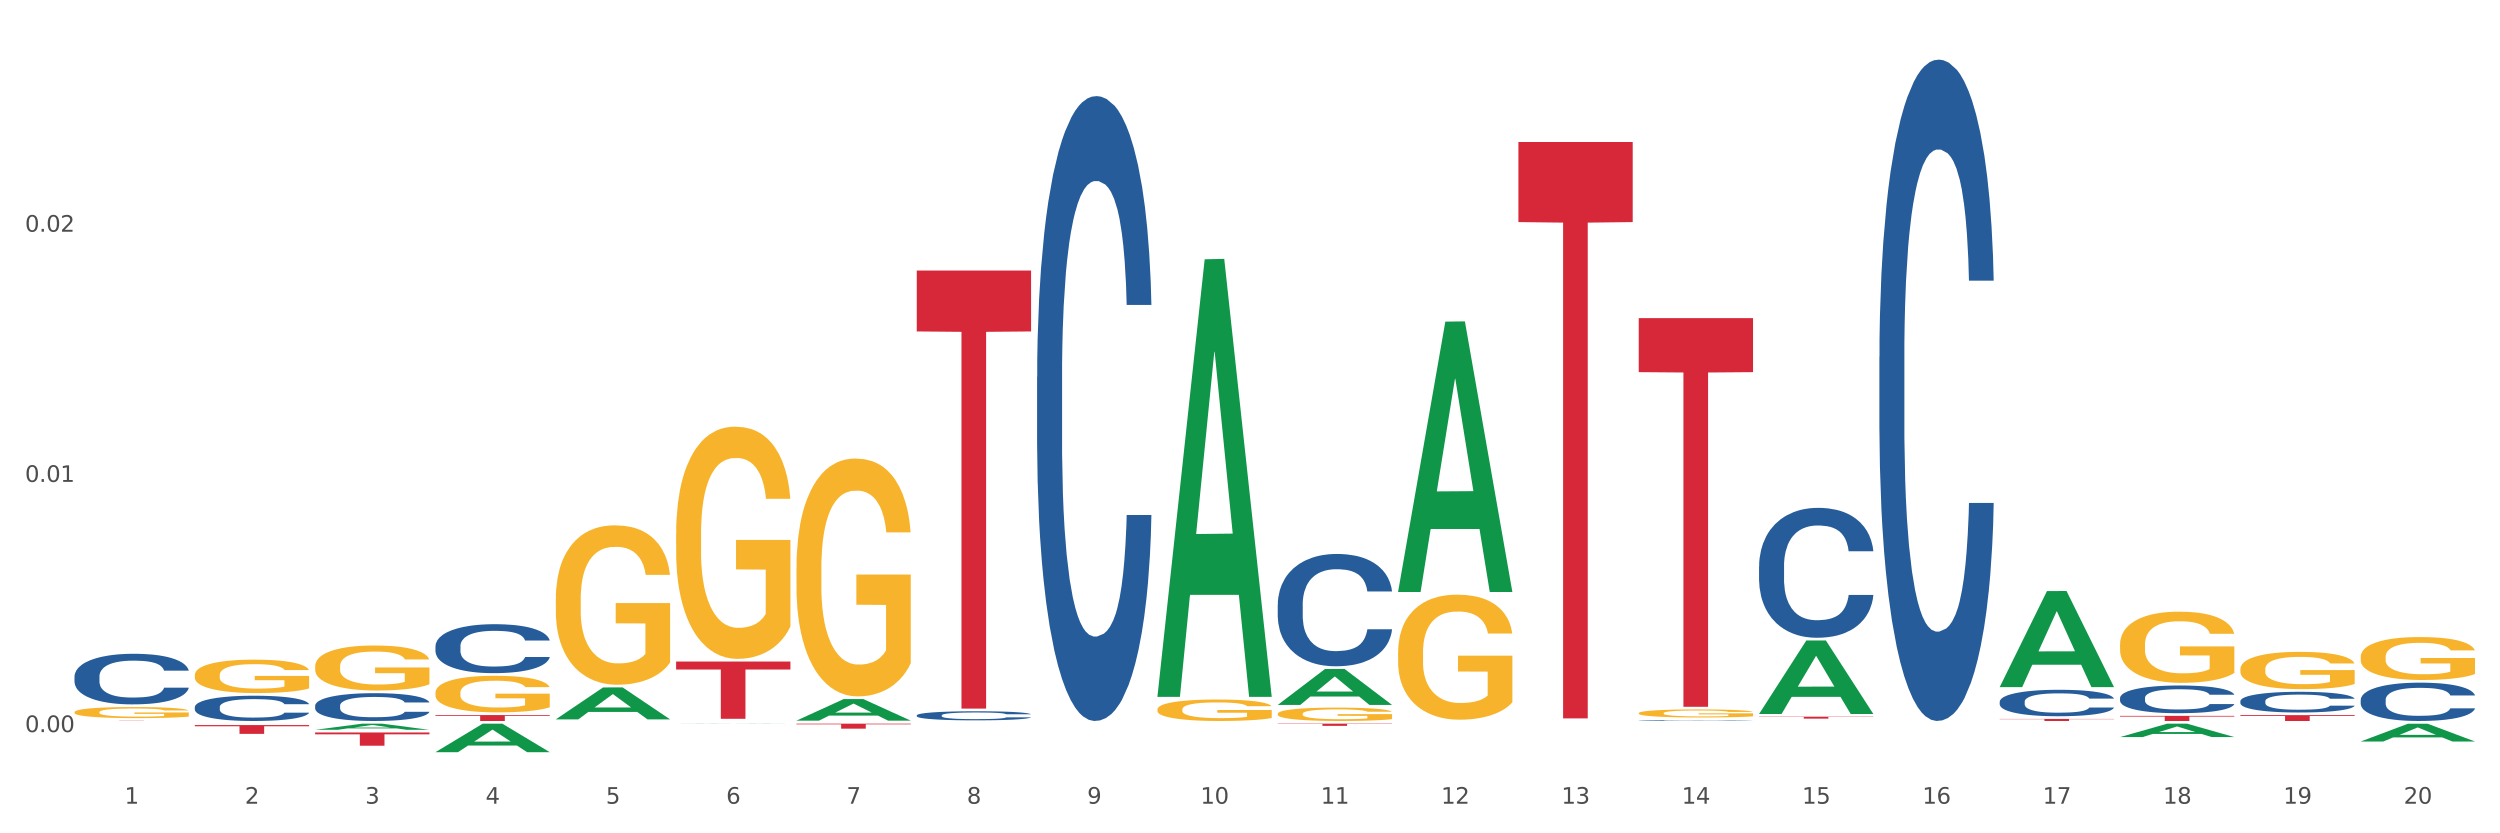 <?xml version="1.0" encoding="utf-8" standalone="no"?>
<!DOCTYPE svg PUBLIC "-//W3C//DTD SVG 1.1//EN"
  "http://www.w3.org/Graphics/SVG/1.1/DTD/svg11.dtd">
<svg xmlns:xlink="http://www.w3.org/1999/xlink" width="1080pt" height="360pt" viewBox="0 0 1080 360" xmlns="http://www.w3.org/2000/svg" version="1.1">
 <rect x="0" y="0" width="1080" height="360" fill="#333333" stroke="none"/>
 <defs>
  <style type="text/css">*{stroke-linejoin: round; stroke-linecap: butt}</style>
 </defs>
 <g id="figure_1">
  <g id="patch_1">
   <path d="M 0 360 
L 1080 360 
L 1080 0 
L 0 0 
z
" style="fill: #ffffff; stroke: #ffffff; stroke-linejoin: miter"/>
  </g>
  <g id="axes_1">
   <g id="matplotlib.axis_1">
    <g id="xtick_1">
     <g id="text_1">
      <!-- 1 -->
      <g style="fill: #4d4d4d" transform="translate(53.812 347.204) scale(0.096 -0.096)">
       <defs>
        <path id="DejaVuSans-31" d="M 794 531 
L 1825 531 
L 1825 4091 
L 703 3866 
L 703 4441 
L 1819 4666 
L 2450 4666 
L 2450 531 
L 3481 531 
L 3481 0 
L 794 0 
L 794 531 
z
" transform="scale(0.016)"/>
       </defs>
       <use xlink:href="#DejaVuSans-31"/>
      </g>
     </g>
    </g>
    <g id="xtick_2">
     <g id="text_2">
      <!-- 2 -->
      <g style="fill: #4d4d4d" transform="translate(105.793 347.204) scale(0.096 -0.096)">
       <defs>
        <path id="DejaVuSans-32" d="M 1228 531 
L 3431 531 
L 3431 0 
L 469 0 
L 469 531 
Q 828 903 1448 1529 
Q 2069 2156 2228 2338 
Q 2531 2678 2651 2914 
Q 2772 3150 2772 3378 
Q 2772 3750 2511 3984 
Q 2250 4219 1831 4219 
Q 1534 4219 1204 4116 
Q 875 4013 500 3803 
L 500 4441 
Q 881 4594 1212 4672 
Q 1544 4750 1819 4750 
Q 2544 4750 2975 4387 
Q 3406 4025 3406 3419 
Q 3406 3131 3298 2873 
Q 3191 2616 2906 2266 
Q 2828 2175 2409 1742 
Q 1991 1309 1228 531 
z
" transform="scale(0.016)"/>
       </defs>
       <use xlink:href="#DejaVuSans-32"/>
      </g>
     </g>
    </g>
    <g id="xtick_3">
     <g id="text_3">
      <!-- 3 -->
      <g style="fill: #4d4d4d" transform="translate(157.774 347.204) scale(0.096 -0.096)">
       <defs>
        <path id="DejaVuSans-33" d="M 2597 2516 
Q 3050 2419 3304 2112 
Q 3559 1806 3559 1356 
Q 3559 666 3084 287 
Q 2609 -91 1734 -91 
Q 1441 -91 1130 -33 
Q 819 25 488 141 
L 488 750 
Q 750 597 1062 519 
Q 1375 441 1716 441 
Q 2309 441 2620 675 
Q 2931 909 2931 1356 
Q 2931 1769 2642 2001 
Q 2353 2234 1838 2234 
L 1294 2234 
L 1294 2753 
L 1863 2753 
Q 2328 2753 2575 2939 
Q 2822 3125 2822 3475 
Q 2822 3834 2567 4026 
Q 2313 4219 1838 4219 
Q 1578 4219 1281 4162 
Q 984 4106 628 3988 
L 628 4550 
Q 988 4650 1302 4700 
Q 1616 4750 1894 4750 
Q 2613 4750 3031 4423 
Q 3450 4097 3450 3541 
Q 3450 3153 3228 2886 
Q 3006 2619 2597 2516 
z
" transform="scale(0.016)"/>
       </defs>
       <use xlink:href="#DejaVuSans-33"/>
      </g>
     </g>
    </g>
    <g id="xtick_4">
     <g id="text_4">
      <!-- 4 -->
      <g style="fill: #4d4d4d" transform="translate(209.756 347.204) scale(0.096 -0.096)">
       <defs>
        <path id="DejaVuSans-34" d="M 2419 4116 
L 825 1625 
L 2419 1625 
L 2419 4116 
z
M 2253 4666 
L 3047 4666 
L 3047 1625 
L 3713 1625 
L 3713 1100 
L 3047 1100 
L 3047 0 
L 2419 0 
L 2419 1100 
L 313 1100 
L 313 1709 
L 2253 4666 
z
" transform="scale(0.016)"/>
       </defs>
       <use xlink:href="#DejaVuSans-34"/>
      </g>
     </g>
    </g>
    <g id="xtick_5">
     <g id="text_5">
      <!-- 5 -->
      <g style="fill: #4d4d4d" transform="translate(261.737 347.204) scale(0.096 -0.096)">
       <defs>
        <path id="DejaVuSans-35" d="M 691 4666 
L 3169 4666 
L 3169 4134 
L 1269 4134 
L 1269 2991 
Q 1406 3038 1543 3061 
Q 1681 3084 1819 3084 
Q 2600 3084 3056 2656 
Q 3513 2228 3513 1497 
Q 3513 744 3044 326 
Q 2575 -91 1722 -91 
Q 1428 -91 1123 -41 
Q 819 9 494 109 
L 494 744 
Q 775 591 1075 516 
Q 1375 441 1709 441 
Q 2250 441 2565 725 
Q 2881 1009 2881 1497 
Q 2881 1984 2565 2268 
Q 2250 2553 1709 2553 
Q 1456 2553 1204 2497 
Q 953 2441 691 2322 
L 691 4666 
z
" transform="scale(0.016)"/>
       </defs>
       <use xlink:href="#DejaVuSans-35"/>
      </g>
     </g>
    </g>
    <g id="xtick_6">
     <g id="text_6">
      <!-- 6 -->
      <g style="fill: #4d4d4d" transform="translate(313.718 347.204) scale(0.096 -0.096)">
       <defs>
        <path id="DejaVuSans-36" d="M 2113 2584 
Q 1688 2584 1439 2293 
Q 1191 2003 1191 1497 
Q 1191 994 1439 701 
Q 1688 409 2113 409 
Q 2538 409 2786 701 
Q 3034 994 3034 1497 
Q 3034 2003 2786 2293 
Q 2538 2584 2113 2584 
z
M 3366 4563 
L 3366 3988 
Q 3128 4100 2886 4159 
Q 2644 4219 2406 4219 
Q 1781 4219 1451 3797 
Q 1122 3375 1075 2522 
Q 1259 2794 1537 2939 
Q 1816 3084 2150 3084 
Q 2853 3084 3261 2657 
Q 3669 2231 3669 1497 
Q 3669 778 3244 343 
Q 2819 -91 2113 -91 
Q 1303 -91 875 529 
Q 447 1150 447 2328 
Q 447 3434 972 4092 
Q 1497 4750 2381 4750 
Q 2619 4750 2861 4703 
Q 3103 4656 3366 4563 
z
" transform="scale(0.016)"/>
       </defs>
       <use xlink:href="#DejaVuSans-36"/>
      </g>
     </g>
    </g>
    <g id="xtick_7">
     <g id="text_7">
      <!-- 7 -->
      <g style="fill: #4d4d4d" transform="translate(365.699 347.204) scale(0.096 -0.096)">
       <defs>
        <path id="DejaVuSans-37" d="M 525 4666 
L 3525 4666 
L 3525 4397 
L 1831 0 
L 1172 0 
L 2766 4134 
L 525 4134 
L 525 4666 
z
" transform="scale(0.016)"/>
       </defs>
       <use xlink:href="#DejaVuSans-37"/>
      </g>
     </g>
    </g>
    <g id="xtick_8">
     <g id="text_8">
      <!-- 8 -->
      <g style="fill: #4d4d4d" transform="translate(417.68 347.204) scale(0.096 -0.096)">
       <defs>
        <path id="DejaVuSans-38" d="M 2034 2216 
Q 1584 2216 1326 1975 
Q 1069 1734 1069 1313 
Q 1069 891 1326 650 
Q 1584 409 2034 409 
Q 2484 409 2743 651 
Q 3003 894 3003 1313 
Q 3003 1734 2745 1975 
Q 2488 2216 2034 2216 
z
M 1403 2484 
Q 997 2584 770 2862 
Q 544 3141 544 3541 
Q 544 4100 942 4425 
Q 1341 4750 2034 4750 
Q 2731 4750 3128 4425 
Q 3525 4100 3525 3541 
Q 3525 3141 3298 2862 
Q 3072 2584 2669 2484 
Q 3125 2378 3379 2068 
Q 3634 1759 3634 1313 
Q 3634 634 3220 271 
Q 2806 -91 2034 -91 
Q 1263 -91 848 271 
Q 434 634 434 1313 
Q 434 1759 690 2068 
Q 947 2378 1403 2484 
z
M 1172 3481 
Q 1172 3119 1398 2916 
Q 1625 2713 2034 2713 
Q 2441 2713 2670 2916 
Q 2900 3119 2900 3481 
Q 2900 3844 2670 4047 
Q 2441 4250 2034 4250 
Q 1625 4250 1398 4047 
Q 1172 3844 1172 3481 
z
" transform="scale(0.016)"/>
       </defs>
       <use xlink:href="#DejaVuSans-38"/>
      </g>
     </g>
    </g>
    <g id="xtick_9">
     <g id="text_9">
      <!-- 9 -->
      <g style="fill: #4d4d4d" transform="translate(469.662 347.204) scale(0.096 -0.096)">
       <defs>
        <path id="DejaVuSans-39" d="M 703 97 
L 703 672 
Q 941 559 1184 500 
Q 1428 441 1663 441 
Q 2288 441 2617 861 
Q 2947 1281 2994 2138 
Q 2813 1869 2534 1725 
Q 2256 1581 1919 1581 
Q 1219 1581 811 2004 
Q 403 2428 403 3163 
Q 403 3881 828 4315 
Q 1253 4750 1959 4750 
Q 2769 4750 3195 4129 
Q 3622 3509 3622 2328 
Q 3622 1225 3098 567 
Q 2575 -91 1691 -91 
Q 1453 -91 1209 -44 
Q 966 3 703 97 
z
M 1959 2075 
Q 2384 2075 2632 2365 
Q 2881 2656 2881 3163 
Q 2881 3666 2632 3958 
Q 2384 4250 1959 4250 
Q 1534 4250 1286 3958 
Q 1038 3666 1038 3163 
Q 1038 2656 1286 2365 
Q 1534 2075 1959 2075 
z
" transform="scale(0.016)"/>
       </defs>
       <use xlink:href="#DejaVuSans-39"/>
      </g>
     </g>
    </g>
    <g id="xtick_10">
     <g id="text_10">
      <!-- 10 -->
      <g style="fill: #4d4d4d" transform="translate(518.589 347.204) scale(0.096 -0.096)">
       <defs>
        <path id="DejaVuSans-30" d="M 2034 4250 
Q 1547 4250 1301 3770 
Q 1056 3291 1056 2328 
Q 1056 1369 1301 889 
Q 1547 409 2034 409 
Q 2525 409 2770 889 
Q 3016 1369 3016 2328 
Q 3016 3291 2770 3770 
Q 2525 4250 2034 4250 
z
M 2034 4750 
Q 2819 4750 3233 4129 
Q 3647 3509 3647 2328 
Q 3647 1150 3233 529 
Q 2819 -91 2034 -91 
Q 1250 -91 836 529 
Q 422 1150 422 2328 
Q 422 3509 836 4129 
Q 1250 4750 2034 4750 
z
" transform="scale(0.016)"/>
       </defs>
       <use xlink:href="#DejaVuSans-31"/>
       <use xlink:href="#DejaVuSans-30" transform="translate(63.623 0)"/>
      </g>
     </g>
    </g>
    <g id="xtick_11">
     <g id="text_11">
      <!-- 11 -->
      <g style="fill: #4d4d4d" transform="translate(570.57 347.204) scale(0.096 -0.096)">
       <use xlink:href="#DejaVuSans-31"/>
       <use xlink:href="#DejaVuSans-31" transform="translate(63.623 0)"/>
      </g>
     </g>
    </g>
    <g id="xtick_12">
     <g id="text_12">
      <!-- 12 -->
      <g style="fill: #4d4d4d" transform="translate(622.551 347.204) scale(0.096 -0.096)">
       <use xlink:href="#DejaVuSans-31"/>
       <use xlink:href="#DejaVuSans-32" transform="translate(63.623 0)"/>
      </g>
     </g>
    </g>
    <g id="xtick_13">
     <g id="text_13">
      <!-- 13 -->
      <g style="fill: #4d4d4d" transform="translate(674.533 347.204) scale(0.096 -0.096)">
       <use xlink:href="#DejaVuSans-31"/>
       <use xlink:href="#DejaVuSans-33" transform="translate(63.623 0)"/>
      </g>
     </g>
    </g>
    <g id="xtick_14">
     <g id="text_14">
      <!-- 14 -->
      <g style="fill: #4d4d4d" transform="translate(726.514 347.204) scale(0.096 -0.096)">
       <use xlink:href="#DejaVuSans-31"/>
       <use xlink:href="#DejaVuSans-34" transform="translate(63.623 0)"/>
      </g>
     </g>
    </g>
    <g id="xtick_15">
     <g id="text_15">
      <!-- 15 -->
      <g style="fill: #4d4d4d" transform="translate(778.495 347.204) scale(0.096 -0.096)">
       <use xlink:href="#DejaVuSans-31"/>
       <use xlink:href="#DejaVuSans-35" transform="translate(63.623 0)"/>
      </g>
     </g>
    </g>
    <g id="xtick_16">
     <g id="text_16">
      <!-- 16 -->
      <g style="fill: #4d4d4d" transform="translate(830.476 347.204) scale(0.096 -0.096)">
       <use xlink:href="#DejaVuSans-31"/>
       <use xlink:href="#DejaVuSans-36" transform="translate(63.623 0)"/>
      </g>
     </g>
    </g>
    <g id="xtick_17">
     <g id="text_17">
      <!-- 17 -->
      <g style="fill: #4d4d4d" transform="translate(882.457 347.204) scale(0.096 -0.096)">
       <use xlink:href="#DejaVuSans-31"/>
       <use xlink:href="#DejaVuSans-37" transform="translate(63.623 0)"/>
      </g>
     </g>
    </g>
    <g id="xtick_18">
     <g id="text_18">
      <!-- 18 -->
      <g style="fill: #4d4d4d" transform="translate(934.439 347.204) scale(0.096 -0.096)">
       <use xlink:href="#DejaVuSans-31"/>
       <use xlink:href="#DejaVuSans-38" transform="translate(63.623 0)"/>
      </g>
     </g>
    </g>
    <g id="xtick_19">
     <g id="text_19">
      <!-- 19 -->
      <g style="fill: #4d4d4d" transform="translate(986.42 347.204) scale(0.096 -0.096)">
       <use xlink:href="#DejaVuSans-31"/>
       <use xlink:href="#DejaVuSans-39" transform="translate(63.623 0)"/>
      </g>
     </g>
    </g>
    <g id="xtick_20">
     <g id="text_20">
      <!-- 20 -->
      <g style="fill: #4d4d4d" transform="translate(1038.401 347.204) scale(0.096 -0.096)">
       <use xlink:href="#DejaVuSans-32"/>
       <use xlink:href="#DejaVuSans-30" transform="translate(63.623 0)"/>
      </g>
     </g>
    </g>
    <g id="xtick_21"/>
    <g id="xtick_22"/>
    <g id="xtick_23"/>
    <g id="xtick_24"/>
    <g id="xtick_25"/>
    <g id="xtick_26"/>
    <g id="xtick_27"/>
    <g id="xtick_28"/>
    <g id="xtick_29"/>
    <g id="xtick_30"/>
    <g id="xtick_31"/>
    <g id="xtick_32"/>
    <g id="xtick_33"/>
    <g id="xtick_34"/>
    <g id="xtick_35"/>
    <g id="xtick_36"/>
    <g id="xtick_37"/>
    <g id="xtick_38"/>
    <g id="xtick_39"/>
   </g>
   <g id="matplotlib.axis_2">
    <g id="ytick_1">
     <g id="text_21">
      <!-- 0.00 -->
      <g style="fill: #4d4d4d" transform="translate(10.8 316.261) scale(0.096 -0.096)">
       <defs>
        <path id="DejaVuSans-2e" d="M 684 794 
L 1344 794 
L 1344 0 
L 684 0 
L 684 794 
z
" transform="scale(0.016)"/>
       </defs>
       <use xlink:href="#DejaVuSans-30"/>
       <use xlink:href="#DejaVuSans-2e" transform="translate(63.623 0)"/>
       <use xlink:href="#DejaVuSans-30" transform="translate(95.41 0)"/>
       <use xlink:href="#DejaVuSans-30" transform="translate(159.033 0)"/>
      </g>
     </g>
    </g>
    <g id="ytick_2">
     <g id="text_22">
      <!-- 0.01 -->
      <g style="fill: #4d4d4d" transform="translate(10.8 208.18) scale(0.096 -0.096)">
       <use xlink:href="#DejaVuSans-30"/>
       <use xlink:href="#DejaVuSans-2e" transform="translate(63.623 0)"/>
       <use xlink:href="#DejaVuSans-30" transform="translate(95.41 0)"/>
       <use xlink:href="#DejaVuSans-31" transform="translate(159.033 0)"/>
      </g>
     </g>
    </g>
    <g id="ytick_3">
     <g id="text_23">
      <!-- 0.02 -->
      <g style="fill: #4d4d4d" transform="translate(10.8 100.098) scale(0.096 -0.096)">
       <use xlink:href="#DejaVuSans-30"/>
       <use xlink:href="#DejaVuSans-2e" transform="translate(63.623 0)"/>
       <use xlink:href="#DejaVuSans-30" transform="translate(95.41 0)"/>
       <use xlink:href="#DejaVuSans-32" transform="translate(159.033 0)"/>
      </g>
     </g>
    </g>
    <g id="ytick_4"/>
    <g id="ytick_5"/>
    <g id="ytick_6"/>
   </g>
   <g id="PolyCollection_1">
    <path d="M 292.081 312.707 
L 292.132 312.706 
L 312.496 312.613 
L 320.947 312.613 
L 341.463 312.707 
L 331.689 312.707 
L 327.259 312.685 
L 306.234 312.685 
L 306.081 312.685 
L 301.805 312.707 
L 292.081 312.707 
L 292.081 312.707 
L 308.881 312.672 
L 324.612 312.672 
L 316.823 312.633 
L 316.721 312.633 
L 316.619 312.633 
L 308.83 312.672 
L 308.881 312.672 
L 292.081 312.707 
z
" clip-path="url(#pdcacd50076)" style="fill: #109648"/>
    <path d="M 240.1 310.745 
L 240.151 310.733 
L 260.514 296.975 
L 268.965 296.962 
L 289.482 310.771 
L 279.707 310.771 
L 275.278 307.556 
L 254.253 307.556 
L 254.1 307.608 
L 249.824 310.771 
L 240.1 310.771 
L 240.1 310.745 
L 256.9 305.637 
L 272.631 305.624 
L 264.842 299.906 
L 264.74 299.88 
L 264.638 299.919 
L 256.849 305.624 
L 256.9 305.637 
L 240.1 310.745 
z
" clip-path="url(#pdcacd50076)" style="fill: #109648"/>
    <path d="M 188.119 324.926 
L 188.17 324.915 
L 208.533 312.625 
L 216.984 312.613 
L 237.501 324.95 
L 227.726 324.95 
L 223.297 322.077 
L 202.271 322.077 
L 202.119 322.123 
L 197.842 324.95 
L 188.119 324.95 
L 188.119 324.926 
L 204.919 320.363 
L 220.65 320.351 
L 212.861 315.243 
L 212.759 315.22 
L 212.657 315.254 
L 204.868 320.351 
L 204.919 320.363 
L 188.119 324.926 
z
" clip-path="url(#pdcacd50076)" style="fill: #109648"/>
    <path d="M 136.137 315.283 
L 136.188 315.28 
L 156.552 312.616 
L 165.003 312.613 
L 185.52 315.288 
L 175.745 315.288 
L 171.316 314.665 
L 150.29 314.665 
L 150.137 314.675 
L 145.861 315.288 
L 136.137 315.288 
L 136.137 315.283 
L 152.938 314.293 
L 168.669 314.291 
L 160.879 313.183 
L 160.778 313.178 
L 160.676 313.186 
L 152.887 314.291 
L 152.938 314.293 
L 136.137 315.283 
z
" clip-path="url(#pdcacd50076)" style="fill: #109648"/>
    <path d="M 84.156 313.218 
L 133.538 313.218 
L 133.538 313.747 
L 114.113 313.75 
L 114.113 317.024 
L 103.464 317.024 
L 103.464 313.75 
L 84.156 313.747 
L 84.156 313.221 
L 84.156 313.218 
z
" clip-path="url(#pdcacd50076)" style="fill: #d62839"/>
    <path d="M 32.175 311.377 
L 81.557 311.377 
L 81.557 311.389 
L 62.132 311.389 
L 62.132 311.466 
L 51.483 311.466 
L 51.483 311.389 
L 32.175 311.389 
L 32.175 311.377 
L 32.175 311.377 
z
" clip-path="url(#pdcacd50076)" style="fill: #d62839"/>
    <path d="M 188.119 308.901 
L 237.501 308.901 
L 237.501 309.258 
L 218.076 309.26 
L 218.076 311.466 
L 207.427 311.466 
L 207.427 309.26 
L 188.119 309.258 
L 188.119 308.904 
L 188.119 308.901 
z
" clip-path="url(#pdcacd50076)" style="fill: #d62839"/>
    <path d="M 136.137 316.435 
L 185.52 316.435 
L 185.52 317.23 
L 166.094 317.235 
L 166.094 322.152 
L 155.446 322.152 
L 155.446 317.235 
L 136.137 317.23 
L 136.137 316.44 
L 136.137 316.435 
z
" clip-path="url(#pdcacd50076)" style="fill: #d62839"/>
    <path d="M 915.855 318.41 
L 915.906 318.405 
L 936.27 312.619 
L 944.721 312.613 
L 965.238 318.421 
L 955.463 318.421 
L 951.034 317.069 
L 930.008 317.069 
L 929.856 317.091 
L 925.579 318.421 
L 915.855 318.421 
L 915.855 318.41 
L 932.656 316.262 
L 948.387 316.256 
L 940.597 313.851 
L 940.496 313.84 
L 940.394 313.857 
L 932.605 316.256 
L 932.656 316.262 
L 915.855 318.41 
z
" clip-path="url(#pdcacd50076)" style="fill: #109648"/>
    <path d="M 1019.818 320.321 
L 1019.869 320.314 
L 1040.233 312.647 
L 1048.684 312.64 
L 1069.2 320.336 
L 1059.425 320.336 
L 1054.996 318.544 
L 1033.971 318.544 
L 1033.818 318.573 
L 1029.542 320.336 
L 1019.818 320.336 
L 1019.818 320.321 
L 1036.618 317.474 
L 1052.349 317.467 
L 1044.56 314.28 
L 1044.458 314.266 
L 1044.356 314.288 
L 1036.567 317.467 
L 1036.618 317.474 
L 1019.818 320.321 
z
" clip-path="url(#pdcacd50076)" style="fill: #109648"/>
    <path d="M 759.912 244.609 
L 759.97 244.558 
L 759.97 243.123 
L 760.145 241.175 
L 760.787 237.587 
L 761.605 234.87 
L 763.006 231.692 
L 763.764 230.359 
L 764.757 228.873 
L 766.8 226.463 
L 769.135 224.413 
L 770.769 223.285 
L 771.995 222.568 
L 774.738 221.286 
L 776.314 220.722 
L 777.949 220.261 
L 779.349 219.953 
L 781.684 219.595 
L 783.552 219.441 
L 785.712 219.39 
L 787.521 219.441 
L 789.915 219.646 
L 793.417 220.261 
L 794.76 220.62 
L 796.569 221.235 
L 798.437 222.055 
L 799.955 222.875 
L 801.706 224.054 
L 803.515 225.592 
L 805.266 227.54 
L 806.492 229.334 
L 807.484 231.23 
L 808.36 233.537 
L 809.002 236.049 
L 809.294 238.15 
L 798.612 238.15 
L 798.32 236.254 
L 797.736 234.204 
L 797.153 232.82 
L 796.511 231.692 
L 795.518 230.41 
L 794.643 229.59 
L 793.183 228.616 
L 791.841 228.001 
L 790.732 227.642 
L 789.389 227.335 
L 786.529 227.027 
L 784.486 227.027 
L 783.202 227.13 
L 781.626 227.386 
L 780.283 227.745 
L 778.707 228.36 
L 777.482 229.026 
L 776.256 229.898 
L 775.555 230.513 
L 774.505 231.641 
L 773.804 232.563 
L 772.87 234.152 
L 772.345 235.28 
L 771.411 238.202 
L 771.002 240.355 
L 770.827 241.841 
L 770.711 243.481 
L 770.711 251.478 
L 771.061 255.066 
L 771.353 256.604 
L 771.82 258.347 
L 772.695 260.602 
L 773.979 262.806 
L 775.322 264.395 
L 776.431 265.369 
L 777.482 266.087 
L 778.532 266.651 
L 779.816 267.163 
L 780.867 267.471 
L 782.443 267.778 
L 784.311 267.932 
L 785.77 267.932 
L 788.747 267.676 
L 790.09 267.42 
L 791.374 267.061 
L 792.775 266.497 
L 793.884 265.882 
L 794.526 265.421 
L 795.577 264.447 
L 796.394 263.421 
L 797.094 262.242 
L 797.561 261.217 
L 798.087 259.679 
L 798.495 257.937 
L 798.612 257.014 
L 809.294 257.014 
L 809.061 258.859 
L 808.652 260.653 
L 807.835 263.063 
L 807.193 264.447 
L 806.2 266.138 
L 805.15 267.573 
L 803.69 269.162 
L 802.348 270.341 
L 800.947 271.367 
L 799.429 272.289 
L 796.686 273.571 
L 795.693 273.93 
L 793.592 274.545 
L 791.958 274.903 
L 789.564 275.262 
L 787.113 275.467 
L 784.545 275.519 
L 782.268 275.416 
L 779.758 275.109 
L 778.182 274.801 
L 776.431 274.34 
L 774.388 273.622 
L 772.462 272.751 
L 770.652 271.725 
L 768.959 270.546 
L 767.383 269.214 
L 765.34 267.01 
L 763.823 264.857 
L 762.714 262.858 
L 761.955 261.166 
L 761.196 259.013 
L 760.787 257.527 
L 760.145 253.938 
L 759.912 250.607 
L 759.912 244.609 
z
" clip-path="url(#pdcacd50076)" style="fill: #255c99"/>
    <path d="M 811.893 154.13 
L 811.951 153.869 
L 811.951 146.563 
L 812.127 136.648 
L 812.769 118.384 
L 813.586 104.556 
L 814.987 88.379 
L 815.746 81.595 
L 816.738 74.029 
L 818.781 61.766 
L 821.116 51.329 
L 822.75 45.589 
L 823.976 41.936 
L 826.719 35.413 
L 828.295 32.543 
L 829.93 30.195 
L 831.331 28.63 
L 833.666 26.803 
L 835.533 26.02 
L 837.693 25.759 
L 839.503 26.02 
L 841.896 27.064 
L 845.398 30.195 
L 846.741 32.021 
L 848.55 35.152 
L 850.418 39.327 
L 851.936 43.502 
L 853.687 49.503 
L 855.496 57.33 
L 857.248 67.245 
L 858.473 76.377 
L 859.466 86.031 
L 860.341 97.772 
L 860.983 110.557 
L 861.275 121.254 
L 850.593 121.254 
L 850.301 111.601 
L 849.718 101.164 
L 849.134 94.119 
L 848.492 88.379 
L 847.5 81.856 
L 846.624 77.682 
L 845.165 72.724 
L 843.822 69.593 
L 842.713 67.767 
L 841.371 66.201 
L 838.51 64.636 
L 836.467 64.636 
L 835.183 65.158 
L 833.607 66.462 
L 832.265 68.289 
L 830.689 71.42 
L 829.463 74.812 
L 828.237 79.247 
L 827.537 82.378 
L 826.486 88.118 
L 825.785 92.815 
L 824.851 100.903 
L 824.326 106.643 
L 823.392 121.515 
L 822.984 132.474 
L 822.808 140.04 
L 822.692 148.39 
L 822.692 189.092 
L 823.042 207.357 
L 823.334 215.184 
L 823.801 224.055 
L 824.676 235.535 
L 825.961 246.755 
L 827.303 254.843 
L 828.412 259.801 
L 829.463 263.453 
L 830.513 266.323 
L 831.798 268.933 
L 832.848 270.498 
L 834.424 272.064 
L 836.292 272.846 
L 837.752 272.846 
L 840.728 271.542 
L 842.071 270.237 
L 843.355 268.411 
L 844.756 265.541 
L 845.865 262.41 
L 846.507 260.061 
L 847.558 255.104 
L 848.375 249.886 
L 849.076 243.885 
L 849.543 238.666 
L 850.068 230.839 
L 850.476 221.968 
L 850.593 217.271 
L 861.275 217.271 
L 861.042 226.664 
L 860.633 235.796 
L 859.816 248.059 
L 859.174 255.104 
L 858.182 263.714 
L 857.131 271.02 
L 855.672 279.108 
L 854.329 285.109 
L 852.928 290.328 
L 851.41 295.024 
L 848.667 301.547 
L 847.675 303.373 
L 845.573 306.504 
L 843.939 308.331 
L 841.546 310.157 
L 839.094 311.201 
L 836.526 311.462 
L 834.249 310.94 
L 831.739 309.374 
L 830.163 307.809 
L 828.412 305.461 
L 826.369 301.808 
L 824.443 297.372 
L 822.633 292.154 
L 820.941 286.153 
L 819.365 279.369 
L 817.322 268.15 
L 815.804 257.191 
L 814.695 247.016 
L 813.936 238.405 
L 813.177 227.447 
L 812.769 219.88 
L 812.127 201.616 
L 811.893 184.657 
L 811.893 154.13 
z
" clip-path="url(#pdcacd50076)" style="fill: #255c99"/>
    <path d="M 863.874 303.122 
L 863.933 303.112 
L 863.933 302.82 
L 864.108 302.423 
L 864.75 301.692 
L 865.567 301.138 
L 866.968 300.491 
L 867.727 300.219 
L 868.719 299.917 
L 870.762 299.426 
L 873.097 299.008 
L 874.731 298.778 
L 875.957 298.632 
L 878.701 298.371 
L 880.277 298.256 
L 881.911 298.162 
L 883.312 298.1 
L 885.647 298.027 
L 887.515 297.995 
L 889.674 297.985 
L 891.484 297.995 
L 893.877 298.037 
L 897.379 298.162 
L 898.722 298.235 
L 900.531 298.361 
L 902.399 298.528 
L 903.917 298.695 
L 905.668 298.935 
L 907.478 299.248 
L 909.229 299.645 
L 910.455 300.011 
L 911.447 300.397 
L 912.322 300.867 
L 912.965 301.379 
L 913.256 301.807 
L 902.574 301.807 
L 902.283 301.42 
L 901.699 301.003 
L 901.115 300.721 
L 900.473 300.491 
L 899.481 300.23 
L 898.605 300.063 
L 897.146 299.864 
L 895.803 299.739 
L 894.694 299.666 
L 893.352 299.603 
L 890.492 299.541 
L 888.449 299.541 
L 887.164 299.562 
L 885.588 299.614 
L 884.246 299.687 
L 882.67 299.812 
L 881.444 299.948 
L 880.218 300.125 
L 879.518 300.251 
L 878.467 300.481 
L 877.767 300.668 
L 876.833 300.992 
L 876.307 301.222 
L 875.373 301.817 
L 874.965 302.256 
L 874.79 302.559 
L 874.673 302.893 
L 874.673 304.522 
L 875.023 305.253 
L 875.315 305.566 
L 875.782 305.921 
L 876.658 306.38 
L 877.942 306.829 
L 879.284 307.153 
L 880.393 307.352 
L 881.444 307.498 
L 882.495 307.613 
L 883.779 307.717 
L 884.83 307.78 
L 886.406 307.842 
L 888.273 307.874 
L 889.733 307.874 
L 892.71 307.821 
L 894.052 307.769 
L 895.336 307.696 
L 896.737 307.581 
L 897.846 307.456 
L 898.488 307.362 
L 899.539 307.164 
L 900.356 306.955 
L 901.057 306.715 
L 901.524 306.506 
L 902.049 306.192 
L 902.458 305.837 
L 902.574 305.649 
L 913.256 305.649 
L 913.023 306.025 
L 912.614 306.391 
L 911.797 306.882 
L 911.155 307.164 
L 910.163 307.508 
L 909.112 307.801 
L 907.653 308.124 
L 906.31 308.364 
L 904.909 308.573 
L 903.392 308.761 
L 900.648 309.022 
L 899.656 309.095 
L 897.555 309.221 
L 895.92 309.294 
L 893.527 309.367 
L 891.075 309.409 
L 888.507 309.419 
L 886.23 309.398 
L 883.72 309.336 
L 882.144 309.273 
L 880.393 309.179 
L 878.35 309.033 
L 876.424 308.855 
L 874.615 308.646 
L 872.922 308.406 
L 871.346 308.135 
L 869.303 307.686 
L 867.785 307.247 
L 866.676 306.84 
L 865.917 306.495 
L 865.158 306.057 
L 864.75 305.754 
L 864.108 305.023 
L 863.874 304.344 
L 863.874 303.122 
z
" clip-path="url(#pdcacd50076)" style="fill: #255c99"/>
    <path d="M 915.855 301.514 
L 915.914 301.503 
L 915.914 301.197 
L 916.089 300.782 
L 916.731 300.016 
L 917.548 299.437 
L 918.949 298.759 
L 919.708 298.475 
L 920.7 298.157 
L 922.743 297.644 
L 925.078 297.206 
L 926.713 296.966 
L 927.938 296.813 
L 930.682 296.539 
L 932.258 296.419 
L 933.892 296.321 
L 935.293 296.255 
L 937.628 296.178 
L 939.496 296.146 
L 941.656 296.135 
L 943.465 296.146 
L 945.858 296.189 
L 949.361 296.321 
L 950.703 296.397 
L 952.513 296.528 
L 954.381 296.703 
L 955.898 296.878 
L 957.649 297.13 
L 959.459 297.458 
L 961.21 297.873 
L 962.436 298.256 
L 963.428 298.66 
L 964.304 299.152 
L 964.946 299.688 
L 965.238 300.137 
L 954.556 300.137 
L 954.264 299.732 
L 953.68 299.295 
L 953.096 298.999 
L 952.454 298.759 
L 951.462 298.486 
L 950.586 298.311 
L 949.127 298.103 
L 947.785 297.972 
L 946.676 297.895 
L 945.333 297.829 
L 942.473 297.764 
L 940.43 297.764 
L 939.146 297.786 
L 937.57 297.84 
L 936.227 297.917 
L 934.651 298.048 
L 933.425 298.19 
L 932.199 298.376 
L 931.499 298.507 
L 930.448 298.748 
L 929.748 298.945 
L 928.814 299.284 
L 928.289 299.524 
L 927.355 300.147 
L 926.946 300.607 
L 926.771 300.924 
L 926.654 301.274 
L 926.654 302.979 
L 927.004 303.745 
L 927.296 304.073 
L 927.763 304.444 
L 928.639 304.926 
L 929.923 305.396 
L 931.265 305.735 
L 932.375 305.942 
L 933.425 306.095 
L 934.476 306.216 
L 935.76 306.325 
L 936.811 306.391 
L 938.387 306.456 
L 940.255 306.489 
L 941.714 306.489 
L 944.691 306.434 
L 946.033 306.38 
L 947.318 306.303 
L 948.719 306.183 
L 949.828 306.052 
L 950.47 305.953 
L 951.52 305.746 
L 952.338 305.527 
L 953.038 305.275 
L 953.505 305.057 
L 954.03 304.729 
L 954.439 304.357 
L 954.556 304.16 
L 965.238 304.16 
L 965.004 304.554 
L 964.596 304.936 
L 963.778 305.45 
L 963.136 305.746 
L 962.144 306.106 
L 961.093 306.413 
L 959.634 306.751 
L 958.291 307.003 
L 956.89 307.222 
L 955.373 307.418 
L 952.629 307.692 
L 951.637 307.768 
L 949.536 307.9 
L 947.901 307.976 
L 945.508 308.053 
L 943.056 308.096 
L 940.488 308.107 
L 938.212 308.085 
L 935.702 308.02 
L 934.126 307.954 
L 932.375 307.856 
L 930.332 307.703 
L 928.405 307.517 
L 926.596 307.298 
L 924.903 307.047 
L 923.327 306.762 
L 921.284 306.292 
L 919.766 305.833 
L 918.657 305.407 
L 917.898 305.046 
L 917.14 304.587 
L 916.731 304.27 
L 916.089 303.504 
L 915.855 302.793 
L 915.855 301.514 
z
" clip-path="url(#pdcacd50076)" style="fill: #255c99"/>
    <path d="M 967.837 302.878 
L 967.895 302.87 
L 967.895 302.641 
L 968.07 302.331 
L 968.712 301.759 
L 969.529 301.326 
L 970.93 300.82 
L 971.689 300.608 
L 972.681 300.371 
L 974.724 299.987 
L 977.059 299.66 
L 978.694 299.481 
L 979.92 299.366 
L 982.663 299.162 
L 984.239 299.072 
L 985.873 298.999 
L 987.274 298.95 
L 989.609 298.893 
L 991.477 298.868 
L 993.637 298.86 
L 995.446 298.868 
L 997.84 298.901 
L 1001.342 298.999 
L 1002.684 299.056 
L 1004.494 299.154 
L 1006.362 299.285 
L 1007.879 299.415 
L 1009.631 299.603 
L 1011.44 299.848 
L 1013.191 300.158 
L 1014.417 300.444 
L 1015.409 300.746 
L 1016.285 301.114 
L 1016.927 301.514 
L 1017.219 301.849 
L 1006.537 301.849 
L 1006.245 301.547 
L 1005.661 301.22 
L 1005.078 301 
L 1004.435 300.82 
L 1003.443 300.616 
L 1002.568 300.485 
L 1001.108 300.33 
L 999.766 300.232 
L 998.657 300.175 
L 997.314 300.126 
L 994.454 300.077 
L 992.411 300.077 
L 991.127 300.093 
L 989.551 300.134 
L 988.208 300.191 
L 986.632 300.289 
L 985.406 300.395 
L 984.181 300.534 
L 983.48 300.632 
L 982.429 300.812 
L 981.729 300.959 
L 980.795 301.212 
L 980.27 301.392 
L 979.336 301.857 
L 978.927 302.2 
L 978.752 302.437 
L 978.635 302.698 
L 978.635 303.972 
L 978.986 304.544 
L 979.277 304.789 
L 979.744 305.066 
L 980.62 305.426 
L 981.904 305.777 
L 983.247 306.03 
L 984.356 306.185 
L 985.406 306.3 
L 986.457 306.389 
L 987.741 306.471 
L 988.792 306.52 
L 990.368 306.569 
L 992.236 306.594 
L 993.695 306.594 
L 996.672 306.553 
L 998.015 306.512 
L 999.299 306.455 
L 1000.7 306.365 
L 1001.809 306.267 
L 1002.451 306.193 
L 1003.502 306.038 
L 1004.319 305.875 
L 1005.019 305.687 
L 1005.486 305.524 
L 1006.012 305.279 
L 1006.42 305.001 
L 1006.537 304.854 
L 1017.219 304.854 
L 1016.985 305.148 
L 1016.577 305.434 
L 1015.76 305.818 
L 1015.117 306.038 
L 1014.125 306.308 
L 1013.074 306.536 
L 1011.615 306.79 
L 1010.273 306.977 
L 1008.872 307.141 
L 1007.354 307.288 
L 1004.611 307.492 
L 1003.618 307.549 
L 1001.517 307.647 
L 999.883 307.704 
L 997.489 307.761 
L 995.038 307.794 
L 992.469 307.802 
L 990.193 307.786 
L 987.683 307.737 
L 986.107 307.688 
L 984.356 307.614 
L 982.313 307.5 
L 980.386 307.361 
L 978.577 307.198 
L 976.884 307.01 
L 975.308 306.798 
L 973.265 306.447 
L 971.748 306.104 
L 970.638 305.785 
L 969.88 305.516 
L 969.121 305.173 
L 968.712 304.936 
L 968.07 304.364 
L 967.837 303.833 
L 967.837 302.878 
z
" clip-path="url(#pdcacd50076)" style="fill: #255c99"/>
    <path d="M 1019.818 302.347 
L 1019.876 302.331 
L 1019.876 301.908 
L 1020.051 301.333 
L 1020.693 300.275 
L 1021.511 299.473 
L 1022.912 298.535 
L 1023.67 298.142 
L 1024.663 297.704 
L 1026.706 296.993 
L 1029.041 296.388 
L 1030.675 296.055 
L 1031.901 295.843 
L 1034.644 295.465 
L 1036.22 295.299 
L 1037.855 295.163 
L 1039.256 295.072 
L 1041.59 294.966 
L 1043.458 294.921 
L 1045.618 294.906 
L 1047.427 294.921 
L 1049.821 294.981 
L 1053.323 295.163 
L 1054.666 295.269 
L 1056.475 295.45 
L 1058.343 295.692 
L 1059.861 295.934 
L 1061.612 296.282 
L 1063.421 296.736 
L 1065.172 297.31 
L 1066.398 297.84 
L 1067.39 298.399 
L 1068.266 299.08 
L 1068.908 299.821 
L 1069.2 300.441 
L 1058.518 300.441 
L 1058.226 299.881 
L 1057.642 299.276 
L 1057.059 298.868 
L 1056.417 298.535 
L 1055.424 298.157 
L 1054.549 297.915 
L 1053.09 297.628 
L 1051.747 297.447 
L 1050.638 297.341 
L 1049.295 297.25 
L 1046.435 297.159 
L 1044.392 297.159 
L 1043.108 297.189 
L 1041.532 297.265 
L 1040.189 297.371 
L 1038.613 297.552 
L 1037.388 297.749 
L 1036.162 298.006 
L 1035.461 298.188 
L 1034.411 298.52 
L 1033.71 298.793 
L 1032.776 299.261 
L 1032.251 299.594 
L 1031.317 300.456 
L 1030.908 301.091 
L 1030.733 301.53 
L 1030.617 302.014 
L 1030.617 304.373 
L 1030.967 305.432 
L 1031.259 305.885 
L 1031.726 306.4 
L 1032.601 307.065 
L 1033.885 307.715 
L 1035.228 308.184 
L 1036.337 308.472 
L 1037.388 308.683 
L 1038.438 308.85 
L 1039.722 309.001 
L 1040.773 309.092 
L 1042.349 309.182 
L 1044.217 309.228 
L 1045.676 309.228 
L 1048.653 309.152 
L 1049.996 309.076 
L 1051.28 308.971 
L 1052.681 308.804 
L 1053.79 308.623 
L 1054.432 308.487 
L 1055.483 308.199 
L 1056.3 307.897 
L 1057 307.549 
L 1057.467 307.247 
L 1057.993 306.793 
L 1058.401 306.279 
L 1058.518 306.006 
L 1069.2 306.006 
L 1068.967 306.551 
L 1068.558 307.08 
L 1067.741 307.791 
L 1067.099 308.199 
L 1066.106 308.698 
L 1065.056 309.122 
L 1063.596 309.591 
L 1062.254 309.939 
L 1060.853 310.241 
L 1059.335 310.513 
L 1056.592 310.891 
L 1055.599 310.997 
L 1053.498 311.179 
L 1051.864 311.285 
L 1049.47 311.39 
L 1047.019 311.451 
L 1044.451 311.466 
L 1042.174 311.436 
L 1039.664 311.345 
L 1038.088 311.254 
L 1036.337 311.118 
L 1034.294 310.906 
L 1032.368 310.649 
L 1030.558 310.347 
L 1028.865 309.999 
L 1027.289 309.606 
L 1025.246 308.955 
L 1023.729 308.32 
L 1022.62 307.73 
L 1021.861 307.231 
L 1021.102 306.596 
L 1020.693 306.158 
L 1020.051 305.099 
L 1019.818 304.116 
L 1019.818 302.347 
z
" clip-path="url(#pdcacd50076)" style="fill: #255c99"/>
    <path d="M 707.931 311.246 
L 707.989 311.246 
L 707.989 311.238 
L 708.164 311.226 
L 708.806 311.205 
L 709.623 311.189 
L 711.024 311.17 
L 711.783 311.162 
L 712.775 311.154 
L 714.818 311.139 
L 717.153 311.127 
L 718.788 311.121 
L 720.014 311.116 
L 722.757 311.109 
L 724.333 311.106 
L 725.967 311.103 
L 727.368 311.101 
L 729.703 311.099 
L 731.571 311.098 
L 733.731 311.098 
L 735.54 311.098 
L 737.934 311.099 
L 741.436 311.103 
L 742.778 311.105 
L 744.588 311.109 
L 746.456 311.113 
L 747.973 311.118 
L 749.725 311.125 
L 751.534 311.134 
L 753.285 311.146 
L 754.511 311.156 
L 755.503 311.168 
L 756.379 311.181 
L 757.021 311.196 
L 757.313 311.208 
L 746.631 311.208 
L 746.339 311.197 
L 745.755 311.185 
L 745.172 311.177 
L 744.529 311.17 
L 743.537 311.163 
L 742.662 311.158 
L 741.202 311.152 
L 739.86 311.148 
L 738.751 311.146 
L 737.408 311.145 
L 734.548 311.143 
L 732.505 311.143 
L 731.221 311.143 
L 729.645 311.145 
L 728.302 311.147 
L 726.726 311.151 
L 725.5 311.155 
L 724.275 311.16 
L 723.574 311.163 
L 722.523 311.17 
L 721.823 311.175 
L 720.889 311.185 
L 720.364 311.191 
L 719.43 311.209 
L 719.021 311.221 
L 718.846 311.23 
L 718.729 311.24 
L 718.729 311.287 
L 719.08 311.308 
L 719.371 311.317 
L 719.838 311.328 
L 720.714 311.341 
L 721.998 311.354 
L 723.341 311.363 
L 724.45 311.369 
L 725.5 311.373 
L 726.551 311.376 
L 727.835 311.38 
L 728.886 311.381 
L 730.462 311.383 
L 732.33 311.384 
L 733.789 311.384 
L 736.766 311.383 
L 738.109 311.381 
L 739.393 311.379 
L 740.794 311.376 
L 741.903 311.372 
L 742.545 311.369 
L 743.596 311.363 
L 744.413 311.357 
L 745.113 311.35 
L 745.58 311.344 
L 746.105 311.335 
L 746.514 311.325 
L 746.631 311.32 
L 757.313 311.32 
L 757.079 311.331 
L 756.671 311.341 
L 755.853 311.355 
L 755.211 311.363 
L 754.219 311.373 
L 753.168 311.382 
L 751.709 311.391 
L 750.367 311.398 
L 748.966 311.404 
L 747.448 311.41 
L 744.705 311.417 
L 743.712 311.419 
L 741.611 311.423 
L 739.976 311.425 
L 737.583 311.427 
L 735.132 311.429 
L 732.563 311.429 
L 730.287 311.428 
L 727.777 311.426 
L 726.201 311.425 
L 724.45 311.422 
L 722.407 311.418 
L 720.48 311.412 
L 718.671 311.406 
L 716.978 311.399 
L 715.402 311.392 
L 713.359 311.379 
L 711.842 311.366 
L 710.732 311.354 
L 709.974 311.344 
L 709.215 311.331 
L 708.806 311.323 
L 708.164 311.302 
L 707.931 311.282 
L 707.931 311.246 
z
" clip-path="url(#pdcacd50076)" style="fill: #255c99"/>
    <path d="M 551.987 261.111 
L 552.045 261.067 
L 552.045 259.826 
L 552.221 258.142 
L 552.863 255.039 
L 553.68 252.69 
L 555.081 249.942 
L 555.84 248.79 
L 556.832 247.505 
L 558.875 245.422 
L 561.21 243.649 
L 562.844 242.674 
L 564.07 242.053 
L 566.813 240.945 
L 568.389 240.458 
L 570.024 240.059 
L 571.425 239.793 
L 573.76 239.483 
L 575.627 239.35 
L 577.787 239.306 
L 579.597 239.35 
L 581.99 239.527 
L 585.492 240.059 
L 586.835 240.369 
L 588.644 240.901 
L 590.512 241.61 
L 592.03 242.319 
L 593.781 243.339 
L 595.59 244.668 
L 597.342 246.352 
L 598.567 247.904 
L 599.56 249.544 
L 600.435 251.538 
L 601.077 253.71 
L 601.369 255.527 
L 590.687 255.527 
L 590.395 253.887 
L 589.812 252.114 
L 589.228 250.917 
L 588.586 249.942 
L 587.594 248.834 
L 586.718 248.125 
L 585.259 247.283 
L 583.916 246.751 
L 582.807 246.441 
L 581.465 246.175 
L 578.604 245.909 
L 576.561 245.909 
L 575.277 245.998 
L 573.701 246.22 
L 572.359 246.53 
L 570.783 247.062 
L 569.557 247.638 
L 568.331 248.391 
L 567.631 248.923 
L 566.58 249.898 
L 565.879 250.696 
L 564.945 252.07 
L 564.42 253.045 
L 563.486 255.571 
L 563.078 257.433 
L 562.902 258.718 
L 562.786 260.136 
L 562.786 267.05 
L 563.136 270.152 
L 563.428 271.482 
L 563.895 272.989 
L 564.77 274.939 
L 566.055 276.845 
L 567.397 278.219 
L 568.506 279.061 
L 569.557 279.681 
L 570.607 280.169 
L 571.892 280.612 
L 572.942 280.878 
L 574.518 281.144 
L 576.386 281.277 
L 577.846 281.277 
L 580.822 281.055 
L 582.165 280.834 
L 583.449 280.523 
L 584.85 280.036 
L 585.959 279.504 
L 586.601 279.105 
L 587.652 278.263 
L 588.469 277.377 
L 589.17 276.357 
L 589.637 275.471 
L 590.162 274.141 
L 590.57 272.634 
L 590.687 271.837 
L 601.369 271.837 
L 601.136 273.432 
L 600.727 274.983 
L 599.91 277.066 
L 599.268 278.263 
L 598.275 279.726 
L 597.225 280.966 
L 595.766 282.34 
L 594.423 283.36 
L 593.022 284.246 
L 591.504 285.044 
L 588.761 286.152 
L 587.769 286.462 
L 585.667 286.994 
L 584.033 287.304 
L 581.64 287.615 
L 579.188 287.792 
L 576.62 287.836 
L 574.343 287.747 
L 571.833 287.482 
L 570.257 287.216 
L 568.506 286.817 
L 566.463 286.196 
L 564.537 285.443 
L 562.727 284.556 
L 561.035 283.537 
L 559.459 282.385 
L 557.416 280.479 
L 555.898 278.618 
L 554.789 276.889 
L 554.03 275.426 
L 553.271 273.565 
L 552.863 272.28 
L 552.221 269.177 
L 551.987 266.297 
L 551.987 261.111 
z
" clip-path="url(#pdcacd50076)" style="fill: #255c99"/>
    <path d="M 32.175 307.653 
L 32.233 307.649 
L 32.233 307.491 
L 32.35 307.356 
L 32.933 307.028 
L 33.807 306.756 
L 34.449 306.612 
L 35.09 306.494 
L 35.848 306.376 
L 36.781 306.253 
L 38.472 306.074 
L 39.521 305.982 
L 40.804 305.886 
L 43.136 305.746 
L 44.827 305.667 
L 46.576 305.602 
L 49.433 305.523 
L 51.298 305.488 
L 53.28 305.462 
L 55.671 305.444 
L 57.478 305.44 
L 61.443 305.453 
L 64.824 305.492 
L 66.457 305.523 
L 68.556 305.575 
L 69.663 305.61 
L 71.471 305.68 
L 73.337 305.772 
L 74.619 305.851 
L 76.543 306 
L 78.001 306.148 
L 79.342 306.332 
L 80.041 306.459 
L 80.566 306.577 
L 81.032 306.713 
L 81.499 306.927 
L 71.004 306.927 
L 70.596 306.774 
L 69.955 306.63 
L 69.022 306.49 
L 68.206 306.402 
L 66.807 306.293 
L 65.524 306.223 
L 64.183 306.17 
L 62.551 306.127 
L 61.268 306.105 
L 59.461 306.087 
L 55.904 306.092 
L 53.514 306.127 
L 51.881 306.17 
L 50.832 306.21 
L 49.899 306.253 
L 48.849 306.315 
L 47.625 306.406 
L 46.751 306.49 
L 45.876 306.595 
L 45.176 306.7 
L 44.535 306.822 
L 44.01 306.953 
L 43.602 307.089 
L 43.252 307.255 
L 42.961 307.531 
L 42.961 308.13 
L 43.078 308.266 
L 43.369 308.445 
L 43.719 308.58 
L 44.302 308.742 
L 44.827 308.852 
L 45.818 309.009 
L 46.926 309.14 
L 47.8 309.223 
L 48.675 309.293 
L 50.19 309.39 
L 51.881 309.468 
L 53.339 309.517 
L 55.321 309.56 
L 56.662 309.578 
L 57.828 309.586 
L 60.685 309.586 
L 62.725 309.573 
L 64.999 309.543 
L 66.748 309.503 
L 68.206 309.455 
L 69.838 309.377 
L 70.888 309.302 
L 70.888 308.388 
L 58.061 308.384 
L 58.061 307.776 
L 81.557 307.776 
L 81.557 309.56 
L 80.566 309.652 
L 79.458 309.735 
L 78.292 309.81 
L 76.543 309.901 
L 74.444 309.989 
L 72.579 310.05 
L 70.596 310.103 
L 68.264 310.151 
L 65.232 310.194 
L 63.367 310.212 
L 61.035 310.225 
L 58.294 310.229 
L 55.904 310.221 
L 53.572 310.199 
L 51.123 310.16 
L 48.733 310.103 
L 46.926 310.046 
L 45.118 309.976 
L 43.194 309.884 
L 41.678 309.796 
L 40.512 309.718 
L 39.23 309.617 
L 37.83 309.486 
L 36.781 309.368 
L 35.848 309.245 
L 34.857 309.088 
L 34.157 308.952 
L 33.458 308.782 
L 33.05 308.655 
L 32.583 308.458 
L 32.233 308.182 
L 32.175 307.653 
z
" clip-path="url(#pdcacd50076)" style="fill: #f7b32b"/>
    <path d="M 84.156 291.643 
L 84.215 291.63 
L 84.215 291.156 
L 84.331 290.747 
L 84.914 289.759 
L 85.789 288.942 
L 86.43 288.507 
L 87.071 288.152 
L 87.829 287.796 
L 88.762 287.427 
L 90.453 286.887 
L 91.502 286.61 
L 92.785 286.32 
L 95.117 285.898 
L 96.808 285.661 
L 98.557 285.464 
L 101.414 285.226 
L 103.279 285.121 
L 105.262 285.042 
L 107.652 284.989 
L 109.459 284.976 
L 113.424 285.016 
L 116.806 285.134 
L 118.438 285.226 
L 120.537 285.384 
L 121.645 285.49 
L 123.452 285.701 
L 125.318 285.977 
L 126.6 286.215 
L 128.524 286.663 
L 129.982 287.111 
L 131.323 287.664 
L 132.022 288.046 
L 132.547 288.402 
L 133.014 288.81 
L 133.48 289.456 
L 122.986 289.456 
L 122.577 288.995 
L 121.936 288.56 
L 121.003 288.138 
L 120.187 287.875 
L 118.788 287.545 
L 117.505 287.335 
L 116.164 287.176 
L 114.532 287.045 
L 113.249 286.979 
L 111.442 286.926 
L 107.885 286.939 
L 105.495 287.045 
L 103.862 287.176 
L 102.813 287.295 
L 101.88 287.427 
L 100.831 287.611 
L 99.606 287.888 
L 98.732 288.138 
L 97.857 288.455 
L 97.158 288.771 
L 96.516 289.14 
L 95.992 289.535 
L 95.583 289.944 
L 95.234 290.444 
L 94.942 291.274 
L 94.942 293.08 
L 95.059 293.488 
L 95.35 294.028 
L 95.7 294.437 
L 96.283 294.924 
L 96.808 295.254 
L 97.799 295.728 
L 98.907 296.123 
L 99.781 296.374 
L 100.656 296.585 
L 102.172 296.874 
L 103.862 297.112 
L 105.32 297.257 
L 107.302 297.388 
L 108.643 297.441 
L 109.809 297.467 
L 112.666 297.467 
L 114.707 297.428 
L 116.98 297.336 
L 118.73 297.217 
L 120.187 297.072 
L 121.82 296.835 
L 122.869 296.611 
L 122.869 293.857 
L 110.042 293.844 
L 110.042 292.012 
L 133.538 292.012 
L 133.538 297.388 
L 132.547 297.665 
L 131.439 297.915 
L 130.273 298.139 
L 128.524 298.416 
L 126.425 298.68 
L 124.56 298.864 
L 122.577 299.022 
L 120.245 299.167 
L 117.214 299.299 
L 115.348 299.352 
L 113.016 299.391 
L 110.276 299.404 
L 107.885 299.378 
L 105.553 299.312 
L 103.104 299.193 
L 100.714 299.022 
L 98.907 298.851 
L 97.099 298.64 
L 95.175 298.363 
L 93.659 298.1 
L 92.493 297.863 
L 91.211 297.56 
L 89.812 297.164 
L 88.762 296.809 
L 87.829 296.44 
L 86.838 295.965 
L 86.138 295.557 
L 85.439 295.043 
L 85.031 294.661 
L 84.564 294.068 
L 84.215 293.238 
L 84.156 291.643 
z
" clip-path="url(#pdcacd50076)" style="fill: #f7b32b"/>
    <path d="M 292.081 230.677 
L 292.139 230.586 
L 292.139 227.287 
L 292.256 224.447 
L 292.839 217.576 
L 293.713 211.896 
L 294.355 208.872 
L 294.996 206.399 
L 295.754 203.925 
L 296.687 201.36 
L 298.378 197.603 
L 299.427 195.679 
L 300.71 193.664 
L 303.042 190.732 
L 304.733 189.083 
L 306.482 187.709 
L 309.339 186.059 
L 311.204 185.326 
L 313.186 184.777 
L 315.577 184.41 
L 317.384 184.319 
L 321.349 184.594 
L 324.73 185.418 
L 326.363 186.059 
L 328.462 187.159 
L 329.569 187.892 
L 331.377 189.358 
L 333.243 191.282 
L 334.525 192.931 
L 336.449 196.046 
L 337.907 199.161 
L 339.248 203.009 
L 339.947 205.666 
L 340.472 208.139 
L 340.938 210.979 
L 341.405 215.469 
L 330.91 215.469 
L 330.502 212.262 
L 329.861 209.239 
L 328.928 206.307 
L 328.112 204.475 
L 326.713 202.184 
L 325.43 200.718 
L 324.089 199.619 
L 322.457 198.703 
L 321.174 198.245 
L 319.367 197.878 
L 315.81 197.97 
L 313.42 198.703 
L 311.787 199.619 
L 310.738 200.443 
L 309.805 201.36 
L 308.756 202.642 
L 307.531 204.566 
L 306.657 206.307 
L 305.782 208.506 
L 305.082 210.705 
L 304.441 213.27 
L 303.916 216.018 
L 303.508 218.859 
L 303.158 222.34 
L 302.867 228.112 
L 302.867 240.664 
L 302.984 243.504 
L 303.275 247.26 
L 303.625 250.1 
L 304.208 253.49 
L 304.733 255.781 
L 305.724 259.079 
L 306.832 261.827 
L 307.706 263.568 
L 308.581 265.034 
L 310.096 267.05 
L 311.787 268.699 
L 313.245 269.707 
L 315.227 270.623 
L 316.568 270.989 
L 317.734 271.172 
L 320.591 271.172 
L 322.631 270.898 
L 324.905 270.256 
L 326.654 269.432 
L 328.112 268.424 
L 329.744 266.775 
L 330.794 265.217 
L 330.794 246.069 
L 317.967 245.978 
L 317.967 233.243 
L 341.463 233.243 
L 341.463 270.623 
L 340.472 272.547 
L 339.364 274.287 
L 338.198 275.845 
L 336.449 277.769 
L 334.35 279.601 
L 332.485 280.884 
L 330.502 281.983 
L 328.17 282.991 
L 325.138 283.907 
L 323.273 284.274 
L 320.941 284.549 
L 318.2 284.64 
L 315.81 284.457 
L 313.478 283.999 
L 311.029 283.174 
L 308.639 281.983 
L 306.832 280.792 
L 305.024 279.326 
L 303.1 277.402 
L 301.584 275.57 
L 300.418 273.921 
L 299.136 271.814 
L 297.736 269.065 
L 296.687 266.592 
L 295.754 264.026 
L 294.763 260.728 
L 294.063 257.888 
L 293.364 254.315 
L 292.956 251.658 
L 292.489 247.535 
L 292.139 241.763 
L 292.081 230.677 
z
" clip-path="url(#pdcacd50076)" style="fill: #f7b32b"/>
    <path d="M 240.1 258.771 
L 240.158 258.709 
L 240.158 256.444 
L 240.275 254.495 
L 240.858 249.778 
L 241.732 245.879 
L 242.374 243.803 
L 243.015 242.105 
L 243.773 240.407 
L 244.706 238.646 
L 246.396 236.068 
L 247.446 234.747 
L 248.729 233.363 
L 251.061 231.351 
L 252.751 230.219 
L 254.501 229.275 
L 257.357 228.143 
L 259.223 227.64 
L 261.205 227.263 
L 263.596 227.011 
L 265.403 226.948 
L 269.368 227.137 
L 272.749 227.703 
L 274.382 228.143 
L 276.481 228.898 
L 277.588 229.401 
L 279.396 230.407 
L 281.261 231.728 
L 282.544 232.86 
L 284.468 234.998 
L 285.926 237.137 
L 287.266 239.778 
L 287.966 241.602 
L 288.491 243.3 
L 288.957 245.25 
L 289.424 248.331 
L 278.929 248.331 
L 278.521 246.13 
L 277.88 244.055 
L 276.947 242.042 
L 276.131 240.784 
L 274.731 239.212 
L 273.449 238.206 
L 272.108 237.451 
L 270.475 236.822 
L 269.193 236.508 
L 267.385 236.256 
L 263.829 236.319 
L 261.438 236.822 
L 259.806 237.451 
L 258.757 238.017 
L 257.824 238.646 
L 256.774 239.527 
L 255.55 240.847 
L 254.675 242.042 
L 253.801 243.552 
L 253.101 245.061 
L 252.46 246.822 
L 251.935 248.709 
L 251.527 250.658 
L 251.177 253.048 
L 250.886 257.01 
L 250.886 265.627 
L 251.002 267.576 
L 251.294 270.155 
L 251.644 272.105 
L 252.227 274.432 
L 252.751 276.004 
L 253.743 278.268 
L 254.85 280.155 
L 255.725 281.35 
L 256.599 282.356 
L 258.115 283.74 
L 259.806 284.872 
L 261.264 285.563 
L 263.246 286.192 
L 264.587 286.444 
L 265.753 286.57 
L 268.61 286.57 
L 270.65 286.381 
L 272.924 285.941 
L 274.673 285.375 
L 276.131 284.683 
L 277.763 283.551 
L 278.813 282.482 
L 278.813 269.337 
L 265.986 269.274 
L 265.986 260.532 
L 289.482 260.532 
L 289.482 286.192 
L 288.491 287.513 
L 287.383 288.708 
L 286.217 289.777 
L 284.468 291.098 
L 282.369 292.356 
L 280.503 293.236 
L 278.521 293.991 
L 276.189 294.683 
L 273.157 295.312 
L 271.292 295.563 
L 268.96 295.752 
L 266.219 295.815 
L 263.829 295.689 
L 261.497 295.375 
L 259.048 294.809 
L 256.658 293.991 
L 254.85 293.173 
L 253.043 292.167 
L 251.119 290.846 
L 249.603 289.588 
L 248.437 288.456 
L 247.154 287.01 
L 245.755 285.123 
L 244.706 283.425 
L 243.773 281.664 
L 242.782 279.4 
L 242.082 277.45 
L 241.382 274.998 
L 240.974 273.174 
L 240.508 270.344 
L 240.158 266.381 
L 240.1 258.771 
z
" clip-path="url(#pdcacd50076)" style="fill: #f7b32b"/>
    <path d="M 188.119 299.252 
L 188.177 299.237 
L 188.177 298.718 
L 188.294 298.27 
L 188.877 297.187 
L 189.751 296.292 
L 190.392 295.816 
L 191.034 295.426 
L 191.792 295.037 
L 192.725 294.632 
L 194.415 294.04 
L 195.465 293.737 
L 196.747 293.42 
L 199.079 292.958 
L 200.77 292.698 
L 202.519 292.481 
L 205.376 292.222 
L 207.242 292.106 
L 209.224 292.02 
L 211.614 291.962 
L 213.422 291.947 
L 217.386 291.991 
L 220.768 292.121 
L 222.4 292.222 
L 224.499 292.395 
L 225.607 292.51 
L 227.414 292.741 
L 229.28 293.044 
L 230.563 293.304 
L 232.487 293.795 
L 233.944 294.286 
L 235.285 294.892 
L 235.985 295.311 
L 236.51 295.701 
L 236.976 296.148 
L 237.442 296.855 
L 226.948 296.855 
L 226.54 296.35 
L 225.899 295.874 
L 224.966 295.412 
L 224.149 295.123 
L 222.75 294.762 
L 221.468 294.531 
L 220.127 294.358 
L 218.494 294.214 
L 217.212 294.142 
L 215.404 294.084 
L 211.848 294.098 
L 209.457 294.214 
L 207.825 294.358 
L 206.775 294.488 
L 205.843 294.632 
L 204.793 294.834 
L 203.569 295.138 
L 202.694 295.412 
L 201.82 295.758 
L 201.12 296.105 
L 200.479 296.509 
L 199.954 296.942 
L 199.546 297.389 
L 199.196 297.938 
L 198.905 298.847 
L 198.905 300.825 
L 199.021 301.273 
L 199.313 301.864 
L 199.662 302.312 
L 200.246 302.846 
L 200.77 303.207 
L 201.761 303.727 
L 202.869 304.16 
L 203.744 304.434 
L 204.618 304.665 
L 206.134 304.982 
L 207.825 305.242 
L 209.282 305.401 
L 211.265 305.545 
L 212.606 305.603 
L 213.772 305.632 
L 216.628 305.632 
L 218.669 305.589 
L 220.943 305.488 
L 222.692 305.358 
L 224.149 305.199 
L 225.782 304.939 
L 226.831 304.694 
L 226.831 301.677 
L 214.005 301.662 
L 214.005 299.656 
L 237.501 299.656 
L 237.501 305.545 
L 236.51 305.849 
L 235.402 306.123 
L 234.236 306.368 
L 232.487 306.671 
L 230.388 306.96 
L 228.522 307.162 
L 226.54 307.335 
L 224.208 307.494 
L 221.176 307.639 
L 219.31 307.696 
L 216.978 307.74 
L 214.238 307.754 
L 211.848 307.725 
L 209.516 307.653 
L 207.067 307.523 
L 204.676 307.335 
L 202.869 307.148 
L 201.062 306.917 
L 199.138 306.614 
L 197.622 306.325 
L 196.456 306.065 
L 195.173 305.733 
L 193.774 305.3 
L 192.725 304.91 
L 191.792 304.506 
L 190.801 303.986 
L 190.101 303.539 
L 189.401 302.976 
L 188.993 302.557 
L 188.527 301.908 
L 188.177 300.998 
L 188.119 299.252 
z
" clip-path="url(#pdcacd50076)" style="fill: #f7b32b"/>
    <path d="M 136.137 287.848 
L 136.196 287.83 
L 136.196 287.191 
L 136.312 286.64 
L 136.895 285.309 
L 137.77 284.208 
L 138.411 283.622 
L 139.053 283.142 
L 139.81 282.663 
L 140.743 282.166 
L 142.434 281.438 
L 143.484 281.065 
L 144.766 280.674 
L 147.098 280.106 
L 148.789 279.786 
L 150.538 279.52 
L 153.395 279.2 
L 155.261 279.058 
L 157.243 278.952 
L 159.633 278.881 
L 161.441 278.863 
L 165.405 278.916 
L 168.787 279.076 
L 170.419 279.2 
L 172.518 279.413 
L 173.626 279.555 
L 175.433 279.839 
L 177.299 280.212 
L 178.582 280.532 
L 180.506 281.136 
L 181.963 281.739 
L 183.304 282.485 
L 184.004 283 
L 184.528 283.48 
L 184.995 284.03 
L 185.461 284.9 
L 174.967 284.9 
L 174.559 284.279 
L 173.917 283.693 
L 172.985 283.125 
L 172.168 282.769 
L 170.769 282.325 
L 169.486 282.041 
L 168.145 281.828 
L 166.513 281.651 
L 165.23 281.562 
L 163.423 281.491 
L 159.866 281.509 
L 157.476 281.651 
L 155.844 281.828 
L 154.794 281.988 
L 153.861 282.166 
L 152.812 282.414 
L 151.588 282.787 
L 150.713 283.125 
L 149.838 283.551 
L 149.139 283.977 
L 148.498 284.474 
L 147.973 285.007 
L 147.565 285.557 
L 147.215 286.232 
L 146.923 287.351 
L 146.923 289.783 
L 147.04 290.334 
L 147.331 291.062 
L 147.681 291.612 
L 148.264 292.269 
L 148.789 292.713 
L 149.78 293.353 
L 150.888 293.885 
L 151.762 294.223 
L 152.637 294.507 
L 154.153 294.898 
L 155.844 295.217 
L 157.301 295.412 
L 159.283 295.59 
L 160.624 295.661 
L 161.79 295.697 
L 164.647 295.697 
L 166.688 295.643 
L 168.962 295.519 
L 170.711 295.359 
L 172.168 295.164 
L 173.801 294.844 
L 174.85 294.542 
L 174.85 290.831 
L 162.024 290.813 
L 162.024 288.345 
L 185.52 288.345 
L 185.52 295.59 
L 184.528 295.963 
L 183.421 296.3 
L 182.255 296.602 
L 180.506 296.975 
L 178.407 297.33 
L 176.541 297.579 
L 174.559 297.792 
L 172.227 297.987 
L 169.195 298.165 
L 167.329 298.236 
L 164.997 298.289 
L 162.257 298.307 
L 159.866 298.271 
L 157.534 298.183 
L 155.086 298.023 
L 152.695 297.792 
L 150.888 297.561 
L 149.081 297.277 
L 147.157 296.904 
L 145.641 296.549 
L 144.475 296.229 
L 143.192 295.821 
L 141.793 295.288 
L 140.743 294.809 
L 139.81 294.312 
L 138.819 293.672 
L 138.12 293.122 
L 137.42 292.429 
L 137.012 291.914 
L 136.546 291.115 
L 136.196 289.997 
L 136.137 287.848 
z
" clip-path="url(#pdcacd50076)" style="fill: #f7b32b"/>
    <path d="M 344.062 245.57 
L 344.121 245.476 
L 344.121 242.098 
L 344.237 239.189 
L 344.82 232.151 
L 345.695 226.332 
L 346.336 223.235 
L 346.977 220.702 
L 347.735 218.168 
L 348.668 215.54 
L 350.359 211.693 
L 351.408 209.722 
L 352.691 207.658 
L 355.023 204.655 
L 356.714 202.966 
L 358.463 201.558 
L 361.32 199.869 
L 363.185 199.118 
L 365.168 198.555 
L 367.558 198.18 
L 369.365 198.086 
L 373.33 198.367 
L 376.712 199.212 
L 378.344 199.869 
L 380.443 200.995 
L 381.551 201.746 
L 383.358 203.247 
L 385.224 205.218 
L 386.506 206.907 
L 388.43 210.098 
L 389.888 213.288 
L 391.229 217.23 
L 391.928 219.951 
L 392.453 222.485 
L 392.92 225.394 
L 393.386 229.992 
L 382.892 229.992 
L 382.484 226.708 
L 381.842 223.611 
L 380.909 220.608 
L 380.093 218.731 
L 378.694 216.385 
L 377.411 214.884 
L 376.07 213.757 
L 374.438 212.819 
L 373.155 212.35 
L 371.348 211.974 
L 367.791 212.068 
L 365.401 212.819 
L 363.768 213.757 
L 362.719 214.602 
L 361.786 215.54 
L 360.737 216.854 
L 359.512 218.825 
L 358.638 220.608 
L 357.763 222.86 
L 357.064 225.112 
L 356.422 227.74 
L 355.898 230.555 
L 355.489 233.464 
L 355.14 237.03 
L 354.848 242.942 
L 354.848 255.799 
L 354.965 258.708 
L 355.256 262.555 
L 355.606 265.465 
L 356.189 268.937 
L 356.714 271.283 
L 357.705 274.661 
L 358.813 277.476 
L 359.687 279.259 
L 360.562 280.761 
L 362.078 282.825 
L 363.768 284.515 
L 365.226 285.547 
L 367.208 286.485 
L 368.549 286.861 
L 369.715 287.048 
L 372.572 287.048 
L 374.613 286.767 
L 376.886 286.11 
L 378.636 285.265 
L 380.093 284.233 
L 381.726 282.544 
L 382.775 280.949 
L 382.775 261.335 
L 369.948 261.242 
L 369.948 248.198 
L 393.444 248.198 
L 393.444 286.485 
L 392.453 288.456 
L 391.345 290.239 
L 390.179 291.834 
L 388.43 293.805 
L 386.331 295.682 
L 384.466 296.996 
L 382.484 298.122 
L 380.151 299.154 
L 377.12 300.092 
L 375.254 300.468 
L 372.922 300.749 
L 370.182 300.843 
L 367.791 300.655 
L 365.459 300.186 
L 363.011 299.342 
L 360.62 298.122 
L 358.813 296.902 
L 357.005 295.4 
L 355.081 293.43 
L 353.566 291.553 
L 352.399 289.864 
L 351.117 287.705 
L 349.718 284.89 
L 348.668 282.356 
L 347.735 279.729 
L 346.744 276.35 
L 346.045 273.441 
L 345.345 269.781 
L 344.937 267.06 
L 344.47 262.837 
L 344.121 256.925 
L 344.062 245.57 
z
" clip-path="url(#pdcacd50076)" style="fill: #f7b32b"/>
    <path d="M 500.006 306.482 
L 500.064 306.473 
L 500.064 306.169 
L 500.181 305.906 
L 500.764 305.272 
L 501.638 304.747 
L 502.28 304.468 
L 502.921 304.239 
L 503.679 304.011 
L 504.612 303.774 
L 506.302 303.427 
L 507.352 303.249 
L 508.635 303.063 
L 510.967 302.792 
L 512.657 302.64 
L 514.407 302.513 
L 517.263 302.36 
L 519.129 302.293 
L 521.111 302.242 
L 523.502 302.208 
L 525.309 302.2 
L 529.274 302.225 
L 532.655 302.301 
L 534.288 302.36 
L 536.387 302.462 
L 537.494 302.53 
L 539.302 302.665 
L 541.167 302.843 
L 542.45 302.995 
L 544.374 303.283 
L 545.832 303.571 
L 547.172 303.926 
L 547.872 304.171 
L 548.397 304.4 
L 548.863 304.662 
L 549.33 305.077 
L 538.835 305.077 
L 538.427 304.781 
L 537.786 304.501 
L 536.853 304.231 
L 536.037 304.061 
L 534.637 303.85 
L 533.355 303.714 
L 532.014 303.613 
L 530.381 303.528 
L 529.099 303.486 
L 527.291 303.452 
L 523.735 303.461 
L 521.345 303.528 
L 519.712 303.613 
L 518.663 303.689 
L 517.73 303.774 
L 516.68 303.892 
L 515.456 304.07 
L 514.581 304.231 
L 513.707 304.434 
L 513.007 304.637 
L 512.366 304.874 
L 511.841 305.128 
L 511.433 305.39 
L 511.083 305.712 
L 510.792 306.245 
L 510.792 307.404 
L 510.908 307.666 
L 511.2 308.013 
L 511.55 308.276 
L 512.133 308.589 
L 512.657 308.8 
L 513.649 309.105 
L 514.756 309.359 
L 515.631 309.52 
L 516.505 309.655 
L 518.021 309.841 
L 519.712 309.994 
L 521.17 310.087 
L 523.152 310.171 
L 524.493 310.205 
L 525.659 310.222 
L 528.516 310.222 
L 530.556 310.197 
L 532.83 310.137 
L 534.579 310.061 
L 536.037 309.968 
L 537.669 309.816 
L 538.719 309.672 
L 538.719 307.903 
L 525.892 307.895 
L 525.892 306.719 
L 549.388 306.719 
L 549.388 310.171 
L 548.397 310.349 
L 547.289 310.51 
L 546.123 310.654 
L 544.374 310.831 
L 542.275 311.001 
L 540.409 311.119 
L 538.427 311.221 
L 536.095 311.314 
L 533.063 311.398 
L 531.198 311.432 
L 528.866 311.458 
L 526.125 311.466 
L 523.735 311.449 
L 521.403 311.407 
L 518.954 311.331 
L 516.564 311.221 
L 514.756 311.111 
L 512.949 310.975 
L 511.025 310.797 
L 509.509 310.628 
L 508.343 310.476 
L 507.06 310.281 
L 505.661 310.027 
L 504.612 309.799 
L 503.679 309.562 
L 502.688 309.257 
L 501.988 308.995 
L 501.288 308.665 
L 500.88 308.42 
L 500.414 308.039 
L 500.064 307.506 
L 500.006 306.482 
z
" clip-path="url(#pdcacd50076)" style="fill: #f7b32b"/>
    <path d="M 396.043 116.885 
L 445.426 116.885 
L 445.426 143.182 
L 426 143.359 
L 426 306.115 
L 415.352 306.115 
L 415.352 143.359 
L 396.043 143.182 
L 396.043 117.062 
L 396.043 116.885 
z
" clip-path="url(#pdcacd50076)" style="fill: #d62839"/>
    <path d="M 551.987 312.613 
L 601.369 312.613 
L 601.369 312.747 
L 581.944 312.748 
L 581.944 313.573 
L 571.295 313.573 
L 571.295 312.748 
L 551.987 312.747 
L 551.987 312.614 
L 551.987 312.613 
z
" clip-path="url(#pdcacd50076)" style="fill: #d62839"/>
    <path d="M 915.855 309.255 
L 965.238 309.255 
L 965.238 309.562 
L 945.812 309.564 
L 945.812 311.466 
L 935.164 311.466 
L 935.164 309.564 
L 915.855 309.562 
L 915.855 309.257 
L 915.855 309.255 
z
" clip-path="url(#pdcacd50076)" style="fill: #d62839"/>
    <path d="M 967.837 308.95 
L 1017.219 308.95 
L 1017.219 309.299 
L 997.794 309.302 
L 997.794 311.466 
L 987.145 311.466 
L 987.145 309.302 
L 967.837 309.299 
L 967.837 308.952 
L 967.837 308.95 
z
" clip-path="url(#pdcacd50076)" style="fill: #d62839"/>
    <path d="M 655.949 61.337 
L 705.332 61.337 
L 705.332 95.941 
L 685.906 96.175 
L 685.906 310.346 
L 675.258 310.346 
L 675.258 96.175 
L 655.949 95.941 
L 655.949 61.571 
L 655.949 61.337 
z
" clip-path="url(#pdcacd50076)" style="fill: #d62839"/>
    <path d="M 707.931 137.433 
L 757.313 137.433 
L 757.313 160.765 
L 737.888 160.922 
L 737.888 305.324 
L 727.239 305.324 
L 727.239 160.922 
L 707.931 160.765 
L 707.931 137.591 
L 707.931 137.433 
z
" clip-path="url(#pdcacd50076)" style="fill: #d62839"/>
    <path d="M 863.874 310.566 
L 913.256 310.566 
L 913.256 310.691 
L 893.831 310.692 
L 893.831 311.466 
L 883.182 311.466 
L 883.182 310.692 
L 863.874 310.691 
L 863.874 310.567 
L 863.874 310.566 
z
" clip-path="url(#pdcacd50076)" style="fill: #d62839"/>
    <path d="M 759.912 309.606 
L 809.294 309.606 
L 809.294 309.723 
L 789.869 309.724 
L 789.869 310.449 
L 779.22 310.449 
L 779.22 309.724 
L 759.912 309.723 
L 759.912 309.606 
L 759.912 309.606 
z
" clip-path="url(#pdcacd50076)" style="fill: #d62839"/>
    <path d="M 1019.818 283.78 
L 1019.876 283.763 
L 1019.876 283.153 
L 1019.993 282.628 
L 1020.576 281.357 
L 1021.45 280.307 
L 1022.092 279.748 
L 1022.733 279.29 
L 1023.491 278.833 
L 1024.424 278.359 
L 1026.115 277.664 
L 1027.164 277.308 
L 1028.447 276.935 
L 1030.779 276.393 
L 1032.469 276.088 
L 1034.219 275.834 
L 1037.075 275.529 
L 1038.941 275.394 
L 1040.923 275.292 
L 1043.314 275.224 
L 1045.121 275.207 
L 1049.086 275.258 
L 1052.467 275.411 
L 1054.1 275.529 
L 1056.199 275.733 
L 1057.306 275.868 
L 1059.114 276.139 
L 1060.979 276.495 
L 1062.262 276.8 
L 1064.186 277.376 
L 1065.644 277.952 
L 1066.985 278.664 
L 1067.684 279.155 
L 1068.209 279.612 
L 1068.675 280.137 
L 1069.142 280.968 
L 1058.647 280.968 
L 1058.239 280.375 
L 1057.598 279.816 
L 1056.665 279.273 
L 1055.849 278.935 
L 1054.449 278.511 
L 1053.167 278.24 
L 1051.826 278.037 
L 1050.193 277.867 
L 1048.911 277.783 
L 1047.103 277.715 
L 1043.547 277.732 
L 1041.157 277.867 
L 1039.524 278.037 
L 1038.475 278.189 
L 1037.542 278.359 
L 1036.492 278.596 
L 1035.268 278.952 
L 1034.393 279.273 
L 1033.519 279.68 
L 1032.819 280.087 
L 1032.178 280.561 
L 1031.653 281.069 
L 1031.245 281.594 
L 1030.895 282.238 
L 1030.604 283.305 
L 1030.604 285.626 
L 1030.72 286.152 
L 1031.012 286.846 
L 1031.362 287.371 
L 1031.945 287.998 
L 1032.469 288.422 
L 1033.461 289.032 
L 1034.568 289.54 
L 1035.443 289.862 
L 1036.317 290.133 
L 1037.833 290.506 
L 1039.524 290.811 
L 1040.982 290.997 
L 1042.964 291.166 
L 1044.305 291.234 
L 1045.471 291.268 
L 1048.328 291.268 
L 1050.368 291.217 
L 1052.642 291.099 
L 1054.391 290.946 
L 1055.849 290.76 
L 1057.481 290.455 
L 1058.531 290.167 
L 1058.531 286.626 
L 1045.704 286.609 
L 1045.704 284.254 
L 1069.2 284.254 
L 1069.2 291.166 
L 1068.209 291.522 
L 1067.101 291.844 
L 1065.935 292.132 
L 1064.186 292.488 
L 1062.087 292.827 
L 1060.221 293.064 
L 1058.239 293.267 
L 1055.907 293.453 
L 1052.875 293.623 
L 1051.01 293.691 
L 1048.678 293.741 
L 1045.937 293.758 
L 1043.547 293.724 
L 1041.215 293.64 
L 1038.766 293.487 
L 1036.376 293.267 
L 1034.568 293.047 
L 1032.761 292.776 
L 1030.837 292.42 
L 1029.321 292.081 
L 1028.155 291.776 
L 1026.872 291.387 
L 1025.473 290.878 
L 1024.424 290.421 
L 1023.491 289.947 
L 1022.5 289.337 
L 1021.8 288.811 
L 1021.101 288.151 
L 1020.692 287.659 
L 1020.226 286.897 
L 1019.876 285.83 
L 1019.818 283.78 
z
" clip-path="url(#pdcacd50076)" style="fill: #f7b32b"/>
    <path d="M 967.837 289.051 
L 967.895 289.036 
L 967.895 288.507 
L 968.012 288.051 
L 968.595 286.948 
L 969.469 286.037 
L 970.11 285.551 
L 970.752 285.154 
L 971.51 284.757 
L 972.443 284.345 
L 974.133 283.743 
L 975.183 283.434 
L 976.465 283.11 
L 978.798 282.64 
L 980.488 282.375 
L 982.237 282.154 
L 985.094 281.89 
L 986.96 281.772 
L 988.942 281.684 
L 991.333 281.625 
L 993.14 281.61 
L 997.104 281.654 
L 1000.486 281.787 
L 1002.118 281.89 
L 1004.217 282.066 
L 1005.325 282.184 
L 1007.132 282.419 
L 1008.998 282.728 
L 1010.281 282.993 
L 1012.205 283.493 
L 1013.662 283.993 
L 1015.003 284.61 
L 1015.703 285.037 
L 1016.228 285.434 
L 1016.694 285.889 
L 1017.16 286.61 
L 1006.666 286.61 
L 1006.258 286.095 
L 1005.617 285.61 
L 1004.684 285.14 
L 1003.868 284.845 
L 1002.468 284.478 
L 1001.186 284.242 
L 999.845 284.066 
L 998.212 283.919 
L 996.93 283.845 
L 995.122 283.787 
L 991.566 283.801 
L 989.175 283.919 
L 987.543 284.066 
L 986.493 284.198 
L 985.561 284.345 
L 984.511 284.551 
L 983.287 284.86 
L 982.412 285.14 
L 981.538 285.492 
L 980.838 285.845 
L 980.197 286.257 
L 979.672 286.698 
L 979.264 287.154 
L 978.914 287.713 
L 978.623 288.639 
L 978.623 290.654 
L 978.739 291.11 
L 979.031 291.713 
L 979.381 292.169 
L 979.964 292.713 
L 980.488 293.08 
L 981.479 293.61 
L 982.587 294.051 
L 983.462 294.33 
L 984.336 294.566 
L 985.852 294.889 
L 987.543 295.154 
L 989 295.316 
L 990.983 295.463 
L 992.324 295.521 
L 993.49 295.551 
L 996.347 295.551 
L 998.387 295.507 
L 1000.661 295.404 
L 1002.41 295.271 
L 1003.868 295.11 
L 1005.5 294.845 
L 1006.549 294.595 
L 1006.549 291.522 
L 993.723 291.507 
L 993.723 289.463 
L 1017.219 289.463 
L 1017.219 295.463 
L 1016.228 295.771 
L 1015.12 296.051 
L 1013.954 296.301 
L 1012.205 296.61 
L 1010.106 296.904 
L 1008.24 297.11 
L 1006.258 297.286 
L 1003.926 297.448 
L 1000.894 297.595 
L 999.028 297.654 
L 996.696 297.698 
L 993.956 297.712 
L 991.566 297.683 
L 989.234 297.61 
L 986.785 297.477 
L 984.395 297.286 
L 982.587 297.095 
L 980.78 296.86 
L 978.856 296.551 
L 977.34 296.257 
L 976.174 295.992 
L 974.891 295.654 
L 973.492 295.213 
L 972.443 294.816 
L 971.51 294.404 
L 970.519 293.874 
L 969.819 293.419 
L 969.119 292.845 
L 968.711 292.419 
L 968.245 291.757 
L 967.895 290.83 
L 967.837 289.051 
z
" clip-path="url(#pdcacd50076)" style="fill: #f7b32b"/>
    <path d="M 603.968 281.86 
L 604.027 281.811 
L 604.027 280.035 
L 604.143 278.506 
L 604.726 274.807 
L 605.601 271.749 
L 606.242 270.121 
L 606.883 268.789 
L 607.641 267.457 
L 608.574 266.076 
L 610.265 264.054 
L 611.314 263.018 
L 612.597 261.933 
L 614.929 260.355 
L 616.62 259.467 
L 618.369 258.727 
L 621.226 257.839 
L 623.091 257.444 
L 625.074 257.149 
L 627.464 256.951 
L 629.271 256.902 
L 633.236 257.05 
L 636.618 257.494 
L 638.25 257.839 
L 640.349 258.431 
L 641.457 258.826 
L 643.264 259.615 
L 645.13 260.651 
L 646.412 261.538 
L 648.336 263.215 
L 649.794 264.893 
L 651.135 266.964 
L 651.835 268.395 
L 652.359 269.726 
L 652.826 271.255 
L 653.292 273.672 
L 642.798 273.672 
L 642.39 271.946 
L 641.748 270.318 
L 640.815 268.74 
L 639.999 267.753 
L 638.6 266.52 
L 637.317 265.731 
L 635.976 265.139 
L 634.344 264.646 
L 633.061 264.399 
L 631.254 264.202 
L 627.697 264.251 
L 625.307 264.646 
L 623.674 265.139 
L 622.625 265.583 
L 621.692 266.076 
L 620.643 266.767 
L 619.418 267.803 
L 618.544 268.74 
L 617.669 269.924 
L 616.97 271.107 
L 616.328 272.489 
L 615.804 273.968 
L 615.396 275.497 
L 615.046 277.372 
L 614.754 280.479 
L 614.754 287.237 
L 614.871 288.766 
L 615.162 290.788 
L 615.512 292.317 
L 616.095 294.142 
L 616.62 295.375 
L 617.611 297.151 
L 618.719 298.631 
L 619.593 299.568 
L 620.468 300.357 
L 621.984 301.442 
L 623.674 302.33 
L 625.132 302.873 
L 627.114 303.366 
L 628.455 303.563 
L 629.621 303.662 
L 632.478 303.662 
L 634.519 303.514 
L 636.792 303.168 
L 638.542 302.725 
L 639.999 302.182 
L 641.632 301.294 
L 642.681 300.456 
L 642.681 290.147 
L 629.855 290.097 
L 629.855 283.241 
L 653.35 283.241 
L 653.35 303.366 
L 652.359 304.402 
L 651.251 305.339 
L 650.085 306.177 
L 648.336 307.213 
L 646.237 308.2 
L 644.372 308.89 
L 642.39 309.482 
L 640.057 310.025 
L 637.026 310.518 
L 635.16 310.715 
L 632.828 310.863 
L 630.088 310.912 
L 627.697 310.814 
L 625.365 310.567 
L 622.917 310.123 
L 620.526 309.482 
L 618.719 308.841 
L 616.911 308.052 
L 614.987 307.016 
L 613.472 306.029 
L 612.305 305.141 
L 611.023 304.007 
L 609.624 302.527 
L 608.574 301.196 
L 607.641 299.814 
L 606.65 298.039 
L 605.951 296.51 
L 605.251 294.586 
L 604.843 293.156 
L 604.376 290.936 
L 604.027 287.829 
L 603.968 281.86 
z
" clip-path="url(#pdcacd50076)" style="fill: #f7b32b"/>
    <path d="M 551.987 308.355 
L 552.045 308.35 
L 552.045 308.159 
L 552.162 307.996 
L 552.745 307.599 
L 553.619 307.272 
L 554.261 307.098 
L 554.902 306.955 
L 555.66 306.812 
L 556.593 306.665 
L 558.284 306.448 
L 559.333 306.337 
L 560.616 306.221 
L 562.948 306.052 
L 564.639 305.957 
L 566.388 305.877 
L 569.245 305.782 
L 571.11 305.74 
L 573.093 305.708 
L 575.483 305.687 
L 577.29 305.682 
L 581.255 305.698 
L 584.636 305.745 
L 586.269 305.782 
L 588.368 305.846 
L 589.475 305.888 
L 591.283 305.973 
L 593.149 306.083 
L 594.431 306.179 
L 596.355 306.358 
L 597.813 306.538 
L 599.154 306.76 
L 599.853 306.913 
L 600.378 307.055 
L 600.844 307.219 
L 601.311 307.478 
L 590.816 307.478 
L 590.408 307.293 
L 589.767 307.119 
L 588.834 306.95 
L 588.018 306.844 
L 586.619 306.712 
L 585.336 306.628 
L 583.995 306.564 
L 582.363 306.511 
L 581.08 306.485 
L 579.273 306.464 
L 575.716 306.469 
L 573.326 306.511 
L 571.693 306.564 
L 570.644 306.612 
L 569.711 306.665 
L 568.662 306.738 
L 567.437 306.849 
L 566.563 306.95 
L 565.688 307.077 
L 564.988 307.203 
L 564.347 307.351 
L 563.822 307.51 
L 563.414 307.673 
L 563.064 307.874 
L 562.773 308.207 
L 562.773 308.931 
L 562.89 309.094 
L 563.181 309.311 
L 563.531 309.475 
L 564.114 309.67 
L 564.639 309.802 
L 565.63 309.992 
L 566.738 310.151 
L 567.612 310.251 
L 568.487 310.336 
L 570.002 310.452 
L 571.693 310.547 
L 573.151 310.605 
L 575.133 310.658 
L 576.474 310.679 
L 577.64 310.69 
L 580.497 310.69 
L 582.537 310.674 
L 584.811 310.637 
L 586.56 310.589 
L 588.018 310.531 
L 589.65 310.436 
L 590.7 310.346 
L 590.7 309.242 
L 577.873 309.237 
L 577.873 308.503 
L 601.369 308.503 
L 601.369 310.658 
L 600.378 310.769 
L 599.27 310.869 
L 598.104 310.959 
L 596.355 311.07 
L 594.256 311.175 
L 592.391 311.249 
L 590.408 311.313 
L 588.076 311.371 
L 585.044 311.424 
L 583.179 311.445 
L 580.847 311.461 
L 578.107 311.466 
L 575.716 311.455 
L 573.384 311.429 
L 570.935 311.381 
L 568.545 311.313 
L 566.738 311.244 
L 564.93 311.16 
L 563.006 311.049 
L 561.49 310.943 
L 560.324 310.848 
L 559.042 310.726 
L 557.642 310.568 
L 556.593 310.425 
L 555.66 310.278 
L 554.669 310.087 
L 553.969 309.924 
L 553.27 309.718 
L 552.862 309.564 
L 552.395 309.327 
L 552.045 308.994 
L 551.987 308.355 
z
" clip-path="url(#pdcacd50076)" style="fill: #f7b32b"/>
    <path d="M 915.855 278.452 
L 915.914 278.424 
L 915.914 277.413 
L 916.03 276.543 
L 916.613 274.437 
L 917.488 272.697 
L 918.129 271.771 
L 918.771 271.013 
L 919.529 270.255 
L 920.461 269.468 
L 922.152 268.317 
L 923.202 267.728 
L 924.484 267.11 
L 926.816 266.212 
L 928.507 265.707 
L 930.256 265.286 
L 933.113 264.78 
L 934.979 264.556 
L 936.961 264.387 
L 939.351 264.275 
L 941.159 264.247 
L 945.123 264.331 
L 948.505 264.584 
L 950.137 264.78 
L 952.236 265.117 
L 953.344 265.342 
L 955.151 265.791 
L 957.017 266.38 
L 958.3 266.886 
L 960.224 267.84 
L 961.681 268.795 
L 963.022 269.974 
L 963.722 270.788 
L 964.246 271.546 
L 964.713 272.416 
L 965.179 273.792 
L 954.685 273.792 
L 954.277 272.809 
L 953.635 271.883 
L 952.703 270.984 
L 951.886 270.423 
L 950.487 269.721 
L 949.204 269.272 
L 947.863 268.935 
L 946.231 268.654 
L 944.948 268.514 
L 943.141 268.402 
L 939.585 268.43 
L 937.194 268.654 
L 935.562 268.935 
L 934.512 269.188 
L 933.579 269.468 
L 932.53 269.862 
L 931.306 270.451 
L 930.431 270.984 
L 929.557 271.658 
L 928.857 272.332 
L 928.216 273.118 
L 927.691 273.96 
L 927.283 274.831 
L 926.933 275.897 
L 926.641 277.666 
L 926.641 281.512 
L 926.758 282.382 
L 927.05 283.533 
L 927.399 284.404 
L 927.982 285.442 
L 928.507 286.144 
L 929.498 287.155 
L 930.606 287.997 
L 931.48 288.53 
L 932.355 288.98 
L 933.871 289.597 
L 935.562 290.103 
L 937.019 290.411 
L 939.002 290.692 
L 940.342 290.804 
L 941.509 290.861 
L 944.365 290.861 
L 946.406 290.776 
L 948.68 290.58 
L 950.429 290.327 
L 951.886 290.018 
L 953.519 289.513 
L 954.568 289.036 
L 954.568 283.168 
L 941.742 283.14 
L 941.742 279.238 
L 965.238 279.238 
L 965.238 290.692 
L 964.246 291.282 
L 963.139 291.815 
L 961.973 292.292 
L 960.224 292.882 
L 958.125 293.443 
L 956.259 293.836 
L 954.277 294.173 
L 951.945 294.482 
L 948.913 294.763 
L 947.047 294.875 
L 944.715 294.959 
L 941.975 294.987 
L 939.585 294.931 
L 937.252 294.791 
L 934.804 294.538 
L 932.413 294.173 
L 930.606 293.808 
L 928.799 293.359 
L 926.875 292.77 
L 925.359 292.208 
L 924.193 291.703 
L 922.91 291.057 
L 921.511 290.215 
L 920.461 289.457 
L 919.529 288.671 
L 918.537 287.66 
L 917.838 286.79 
L 917.138 285.695 
L 916.73 284.881 
L 916.264 283.618 
L 915.914 281.849 
L 915.855 278.452 
z
" clip-path="url(#pdcacd50076)" style="fill: #f7b32b"/>
    <path d="M 707.931 308.079 
L 707.989 308.076 
L 707.989 307.961 
L 708.106 307.863 
L 708.689 307.625 
L 709.563 307.428 
L 710.204 307.323 
L 710.846 307.237 
L 711.604 307.151 
L 712.537 307.062 
L 714.227 306.932 
L 715.277 306.865 
L 716.559 306.795 
L 718.891 306.694 
L 720.582 306.637 
L 722.331 306.589 
L 725.188 306.532 
L 727.054 306.506 
L 729.036 306.487 
L 731.427 306.474 
L 733.234 306.471 
L 737.198 306.481 
L 740.58 306.509 
L 742.212 306.532 
L 744.311 306.57 
L 745.419 306.595 
L 747.226 306.646 
L 749.092 306.713 
L 750.375 306.77 
L 752.299 306.878 
L 753.756 306.986 
L 755.097 307.119 
L 755.797 307.212 
L 756.322 307.297 
L 756.788 307.396 
L 757.254 307.552 
L 746.76 307.552 
L 746.352 307.44 
L 745.711 307.335 
L 744.778 307.234 
L 743.962 307.17 
L 742.562 307.091 
L 741.28 307.04 
L 739.939 307.002 
L 738.306 306.97 
L 737.024 306.954 
L 735.216 306.942 
L 731.66 306.945 
L 729.269 306.97 
L 727.637 307.002 
L 726.587 307.03 
L 725.655 307.062 
L 724.605 307.107 
L 723.381 307.173 
L 722.506 307.234 
L 721.632 307.31 
L 720.932 307.386 
L 720.291 307.475 
L 719.766 307.571 
L 719.358 307.669 
L 719.008 307.79 
L 718.717 307.99 
L 718.717 308.425 
L 718.833 308.524 
L 719.125 308.654 
L 719.475 308.752 
L 720.058 308.87 
L 720.582 308.949 
L 721.573 309.064 
L 722.681 309.159 
L 723.556 309.22 
L 724.43 309.27 
L 725.946 309.34 
L 727.637 309.397 
L 729.094 309.432 
L 731.077 309.464 
L 732.418 309.477 
L 733.584 309.483 
L 736.441 309.483 
L 738.481 309.474 
L 740.755 309.451 
L 742.504 309.423 
L 743.962 309.388 
L 745.594 309.331 
L 746.643 309.277 
L 746.643 308.613 
L 733.817 308.61 
L 733.817 308.168 
L 757.313 308.168 
L 757.313 309.464 
L 756.322 309.531 
L 755.214 309.591 
L 754.048 309.645 
L 752.299 309.712 
L 750.2 309.776 
L 748.334 309.82 
L 746.352 309.858 
L 744.02 309.893 
L 740.988 309.925 
L 739.122 309.938 
L 736.79 309.947 
L 734.05 309.95 
L 731.66 309.944 
L 729.328 309.928 
L 726.879 309.899 
L 724.489 309.858 
L 722.681 309.817 
L 720.874 309.766 
L 718.95 309.699 
L 717.434 309.636 
L 716.268 309.579 
L 714.985 309.505 
L 713.586 309.41 
L 712.537 309.324 
L 711.604 309.235 
L 710.613 309.121 
L 709.913 309.023 
L 709.213 308.899 
L 708.805 308.807 
L 708.339 308.664 
L 707.989 308.463 
L 707.931 308.079 
z
" clip-path="url(#pdcacd50076)" style="fill: #f7b32b"/>
    <path d="M 448.025 162.806 
L 448.083 162.56 
L 448.083 155.657 
L 448.258 146.288 
L 448.9 129.031 
L 449.717 115.965 
L 451.118 100.68 
L 451.877 94.27 
L 452.869 87.12 
L 454.912 75.533 
L 457.247 65.672 
L 458.882 60.248 
L 460.107 56.797 
L 462.851 50.633 
L 464.427 47.922 
L 466.061 45.703 
L 467.462 44.224 
L 469.797 42.498 
L 471.665 41.758 
L 473.825 41.512 
L 475.634 41.758 
L 478.027 42.744 
L 481.53 45.703 
L 482.872 47.429 
L 484.682 50.387 
L 486.55 54.331 
L 488.067 58.276 
L 489.818 63.946 
L 491.628 71.342 
L 493.379 80.711 
L 494.605 89.339 
L 495.597 98.461 
L 496.473 109.555 
L 497.115 121.635 
L 497.407 131.743 
L 486.725 131.743 
L 486.433 122.621 
L 485.849 112.76 
L 485.266 106.104 
L 484.623 100.68 
L 483.631 94.516 
L 482.756 90.572 
L 481.296 85.888 
L 479.954 82.929 
L 478.845 81.204 
L 477.502 79.724 
L 474.642 78.245 
L 472.599 78.245 
L 471.315 78.738 
L 469.739 79.971 
L 468.396 81.697 
L 466.82 84.655 
L 465.594 87.86 
L 464.369 92.051 
L 463.668 95.009 
L 462.617 100.433 
L 461.917 104.871 
L 460.983 112.513 
L 460.458 117.937 
L 459.524 131.99 
L 459.115 142.344 
L 458.94 149.493 
L 458.823 157.382 
L 458.823 195.842 
L 459.174 213.099 
L 459.465 220.495 
L 459.932 228.877 
L 460.808 239.725 
L 462.092 250.326 
L 463.435 257.968 
L 464.544 262.652 
L 465.594 266.104 
L 466.645 268.816 
L 467.929 271.281 
L 468.98 272.76 
L 470.556 274.239 
L 472.424 274.979 
L 473.883 274.979 
L 476.86 273.746 
L 478.203 272.514 
L 479.487 270.788 
L 480.888 268.076 
L 481.997 265.118 
L 482.639 262.899 
L 483.69 258.215 
L 484.507 253.284 
L 485.207 247.614 
L 485.674 242.683 
L 486.199 235.287 
L 486.608 226.905 
L 486.725 222.467 
L 497.407 222.467 
L 497.173 231.343 
L 496.765 239.971 
L 495.947 251.558 
L 495.305 258.215 
L 494.313 266.35 
L 493.262 273.253 
L 491.803 280.896 
L 490.461 286.566 
L 489.06 291.497 
L 487.542 295.934 
L 484.799 302.098 
L 483.806 303.823 
L 481.705 306.782 
L 480.07 308.508 
L 477.677 310.233 
L 475.226 311.219 
L 472.657 311.466 
L 470.381 310.973 
L 467.871 309.494 
L 466.295 308.015 
L 464.544 305.796 
L 462.501 302.344 
L 460.574 298.153 
L 458.765 293.223 
L 457.072 287.552 
L 455.496 281.142 
L 453.453 270.541 
L 451.936 260.187 
L 450.826 250.572 
L 450.068 242.437 
L 449.309 232.082 
L 448.9 224.933 
L 448.258 207.675 
L 448.025 191.651 
L 448.025 162.806 
z
" clip-path="url(#pdcacd50076)" style="fill: #255c99"/>
    <path d="M 396.043 309.027 
L 396.102 309.024 
L 396.102 308.923 
L 396.277 308.787 
L 396.919 308.536 
L 397.736 308.346 
L 399.137 308.123 
L 399.896 308.03 
L 400.888 307.926 
L 402.931 307.758 
L 405.266 307.614 
L 406.9 307.535 
L 408.126 307.485 
L 410.87 307.395 
L 412.446 307.356 
L 414.08 307.324 
L 415.481 307.302 
L 417.816 307.277 
L 419.684 307.266 
L 421.844 307.263 
L 423.653 307.266 
L 426.046 307.281 
L 429.549 307.324 
L 430.891 307.349 
L 432.701 307.392 
L 434.568 307.449 
L 436.086 307.506 
L 437.837 307.589 
L 439.647 307.697 
L 441.398 307.833 
L 442.624 307.958 
L 443.616 308.091 
L 444.492 308.252 
L 445.134 308.428 
L 445.426 308.575 
L 434.744 308.575 
L 434.452 308.443 
L 433.868 308.299 
L 433.284 308.202 
L 432.642 308.123 
L 431.65 308.034 
L 430.774 307.976 
L 429.315 307.908 
L 427.973 307.865 
L 426.863 307.84 
L 425.521 307.819 
L 422.661 307.797 
L 420.618 307.797 
L 419.334 307.804 
L 417.758 307.822 
L 416.415 307.847 
L 414.839 307.89 
L 413.613 307.937 
L 412.387 307.998 
L 411.687 308.041 
L 410.636 308.12 
L 409.936 308.184 
L 409.002 308.296 
L 408.477 308.374 
L 407.543 308.579 
L 407.134 308.73 
L 406.959 308.834 
L 406.842 308.948 
L 406.842 309.508 
L 407.192 309.759 
L 407.484 309.867 
L 407.951 309.988 
L 408.827 310.146 
L 410.111 310.3 
L 411.453 310.412 
L 412.563 310.48 
L 413.613 310.53 
L 414.664 310.569 
L 415.948 310.605 
L 416.999 310.627 
L 418.575 310.648 
L 420.443 310.659 
L 421.902 310.659 
L 424.879 310.641 
L 426.221 310.623 
L 427.506 310.598 
L 428.906 310.559 
L 430.016 310.516 
L 430.658 310.483 
L 431.708 310.415 
L 432.526 310.344 
L 433.226 310.261 
L 433.693 310.189 
L 434.218 310.082 
L 434.627 309.96 
L 434.744 309.895 
L 445.426 309.895 
L 445.192 310.024 
L 444.783 310.15 
L 443.966 310.318 
L 443.324 310.415 
L 442.332 310.534 
L 441.281 310.634 
L 439.822 310.745 
L 438.479 310.828 
L 437.078 310.899 
L 435.561 310.964 
L 432.817 311.054 
L 431.825 311.079 
L 429.724 311.122 
L 428.089 311.147 
L 425.696 311.172 
L 423.244 311.186 
L 420.676 311.19 
L 418.4 311.183 
L 415.89 311.161 
L 414.314 311.14 
L 412.563 311.107 
L 410.52 311.057 
L 408.593 310.996 
L 406.784 310.925 
L 405.091 310.842 
L 403.515 310.749 
L 401.472 310.595 
L 399.954 310.444 
L 398.845 310.304 
L 398.086 310.186 
L 397.328 310.035 
L 396.919 309.931 
L 396.277 309.68 
L 396.043 309.447 
L 396.043 309.027 
z
" clip-path="url(#pdcacd50076)" style="fill: #255c99"/>
    <path d="M 188.119 279.154 
L 188.177 279.135 
L 188.177 278.594 
L 188.352 277.86 
L 188.994 276.508 
L 189.811 275.485 
L 191.212 274.287 
L 191.971 273.785 
L 192.963 273.225 
L 195.006 272.318 
L 197.341 271.545 
L 198.976 271.12 
L 200.201 270.85 
L 202.945 270.367 
L 204.521 270.155 
L 206.155 269.981 
L 207.556 269.865 
L 209.891 269.73 
L 211.759 269.672 
L 213.919 269.652 
L 215.728 269.672 
L 218.121 269.749 
L 221.624 269.981 
L 222.966 270.116 
L 224.776 270.348 
L 226.644 270.657 
L 228.161 270.966 
L 229.912 271.41 
L 231.722 271.989 
L 233.473 272.723 
L 234.699 273.399 
L 235.691 274.114 
L 236.567 274.983 
L 237.209 275.929 
L 237.501 276.721 
L 226.819 276.721 
L 226.527 276.006 
L 225.943 275.234 
L 225.36 274.712 
L 224.717 274.287 
L 223.725 273.805 
L 222.85 273.496 
L 221.39 273.129 
L 220.048 272.897 
L 218.939 272.762 
L 217.596 272.646 
L 214.736 272.53 
L 212.693 272.53 
L 211.409 272.569 
L 209.833 272.665 
L 208.49 272.8 
L 206.914 273.032 
L 205.688 273.283 
L 204.463 273.612 
L 203.762 273.843 
L 202.711 274.268 
L 202.011 274.616 
L 201.077 275.215 
L 200.552 275.639 
L 199.618 276.74 
L 199.209 277.551 
L 199.034 278.111 
L 198.917 278.729 
L 198.917 281.742 
L 199.268 283.094 
L 199.559 283.674 
L 200.026 284.33 
L 200.902 285.18 
L 202.186 286.01 
L 203.529 286.609 
L 204.638 286.976 
L 205.688 287.246 
L 206.739 287.459 
L 208.023 287.652 
L 209.074 287.768 
L 210.65 287.884 
L 212.518 287.942 
L 213.977 287.942 
L 216.954 287.845 
L 218.297 287.749 
L 219.581 287.613 
L 220.982 287.401 
L 222.091 287.169 
L 222.733 286.995 
L 223.783 286.628 
L 224.601 286.242 
L 225.301 285.798 
L 225.768 285.412 
L 226.293 284.832 
L 226.702 284.176 
L 226.819 283.828 
L 237.501 283.828 
L 237.267 284.523 
L 236.859 285.199 
L 236.041 286.107 
L 235.399 286.628 
L 234.407 287.266 
L 233.356 287.806 
L 231.897 288.405 
L 230.555 288.849 
L 229.154 289.236 
L 227.636 289.583 
L 224.893 290.066 
L 223.9 290.201 
L 221.799 290.433 
L 220.164 290.568 
L 217.771 290.703 
L 215.32 290.781 
L 212.751 290.8 
L 210.475 290.761 
L 207.965 290.645 
L 206.389 290.53 
L 204.638 290.356 
L 202.595 290.085 
L 200.668 289.757 
L 198.859 289.371 
L 197.166 288.927 
L 195.59 288.424 
L 193.547 287.594 
L 192.029 286.783 
L 190.92 286.03 
L 190.162 285.392 
L 189.403 284.581 
L 188.994 284.021 
L 188.352 282.669 
L 188.119 281.414 
L 188.119 279.154 
z
" clip-path="url(#pdcacd50076)" style="fill: #255c99"/>
    <path d="M 136.137 304.851 
L 136.196 304.84 
L 136.196 304.533 
L 136.371 304.116 
L 137.013 303.348 
L 137.83 302.767 
L 139.231 302.087 
L 139.99 301.802 
L 140.982 301.484 
L 143.025 300.968 
L 145.36 300.529 
L 146.994 300.288 
L 148.22 300.134 
L 150.964 299.86 
L 152.54 299.74 
L 154.174 299.641 
L 155.575 299.575 
L 157.91 299.498 
L 159.778 299.465 
L 161.938 299.454 
L 163.747 299.465 
L 166.14 299.509 
L 169.643 299.641 
L 170.985 299.718 
L 172.795 299.849 
L 174.662 300.025 
L 176.18 300.2 
L 177.931 300.453 
L 179.741 300.782 
L 181.492 301.198 
L 182.718 301.582 
L 183.71 301.988 
L 184.586 302.482 
L 185.228 303.019 
L 185.52 303.469 
L 174.838 303.469 
L 174.546 303.063 
L 173.962 302.625 
L 173.378 302.328 
L 172.736 302.087 
L 171.744 301.813 
L 170.868 301.637 
L 169.409 301.429 
L 168.067 301.297 
L 166.957 301.22 
L 165.615 301.155 
L 162.755 301.089 
L 160.712 301.089 
L 159.428 301.111 
L 157.852 301.166 
L 156.509 301.242 
L 154.933 301.374 
L 153.707 301.517 
L 152.481 301.703 
L 151.781 301.835 
L 150.73 302.076 
L 150.03 302.273 
L 149.096 302.614 
L 148.57 302.855 
L 147.637 303.48 
L 147.228 303.941 
L 147.053 304.259 
L 146.936 304.61 
L 146.936 306.321 
L 147.286 307.089 
L 147.578 307.418 
L 148.045 307.791 
L 148.921 308.274 
L 150.205 308.746 
L 151.547 309.086 
L 152.656 309.294 
L 153.707 309.448 
L 154.758 309.568 
L 156.042 309.678 
L 157.093 309.744 
L 158.669 309.81 
L 160.537 309.842 
L 161.996 309.842 
L 164.973 309.788 
L 166.315 309.733 
L 167.6 309.656 
L 169 309.535 
L 170.11 309.404 
L 170.752 309.305 
L 171.802 309.097 
L 172.619 308.877 
L 173.32 308.625 
L 173.787 308.405 
L 174.312 308.076 
L 174.721 307.703 
L 174.838 307.506 
L 185.52 307.506 
L 185.286 307.901 
L 184.877 308.285 
L 184.06 308.8 
L 183.418 309.097 
L 182.426 309.459 
L 181.375 309.766 
L 179.916 310.106 
L 178.573 310.358 
L 177.172 310.577 
L 175.655 310.775 
L 172.911 311.049 
L 171.919 311.126 
L 169.818 311.258 
L 168.183 311.334 
L 165.79 311.411 
L 163.338 311.455 
L 160.77 311.466 
L 158.494 311.444 
L 155.984 311.378 
L 154.408 311.312 
L 152.656 311.214 
L 150.613 311.06 
L 148.687 310.874 
L 146.878 310.654 
L 145.185 310.402 
L 143.609 310.117 
L 141.566 309.645 
L 140.048 309.184 
L 138.939 308.757 
L 138.18 308.395 
L 137.422 307.934 
L 137.013 307.616 
L 136.371 306.848 
L 136.137 306.135 
L 136.137 304.851 
z
" clip-path="url(#pdcacd50076)" style="fill: #255c99"/>
    <path d="M 759.912 308.398 
L 759.963 308.369 
L 780.327 276.696 
L 788.777 276.666 
L 809.294 308.458 
L 799.519 308.458 
L 795.09 301.055 
L 774.065 301.055 
L 773.912 301.174 
L 769.636 308.458 
L 759.912 308.458 
L 759.912 308.398 
L 776.712 296.637 
L 792.443 296.607 
L 784.654 283.442 
L 784.552 283.383 
L 784.45 283.472 
L 776.661 296.607 
L 776.712 296.637 
L 759.912 308.398 
z
" clip-path="url(#pdcacd50076)" style="fill: #109648"/>
    <path d="M 863.874 296.759 
L 863.925 296.72 
L 884.289 255.35 
L 892.74 255.311 
L 913.256 296.837 
L 903.482 296.837 
L 899.053 287.167 
L 878.027 287.167 
L 877.874 287.323 
L 873.598 296.837 
L 863.874 296.837 
L 863.874 296.759 
L 880.674 281.397 
L 896.405 281.358 
L 888.616 264.162 
L 888.514 264.084 
L 888.413 264.201 
L 880.623 281.358 
L 880.674 281.397 
L 863.874 296.759 
z
" clip-path="url(#pdcacd50076)" style="fill: #109648"/>
    <path d="M 603.968 255.535 
L 604.019 255.425 
L 624.383 138.942 
L 632.834 138.833 
L 653.35 255.755 
L 643.576 255.755 
L 639.147 228.528 
L 618.121 228.528 
L 617.968 228.967 
L 613.692 255.755 
L 603.968 255.755 
L 603.968 255.535 
L 620.768 212.279 
L 636.499 212.169 
L 628.71 163.754 
L 628.608 163.534 
L 628.507 163.864 
L 620.717 212.169 
L 620.768 212.279 
L 603.968 255.535 
z
" clip-path="url(#pdcacd50076)" style="fill: #109648"/>
    <path d="M 551.987 304.505 
L 552.038 304.491 
L 572.402 288.998 
L 580.853 288.984 
L 601.369 304.535 
L 591.595 304.535 
L 587.165 300.913 
L 566.14 300.913 
L 565.987 300.972 
L 561.711 304.535 
L 551.987 304.535 
L 551.987 304.505 
L 568.787 298.752 
L 584.518 298.738 
L 576.729 292.298 
L 576.627 292.269 
L 576.525 292.313 
L 568.736 298.738 
L 568.787 298.752 
L 551.987 304.505 
z
" clip-path="url(#pdcacd50076)" style="fill: #109648"/>
    <path d="M 500.006 300.697 
L 500.057 300.519 
L 520.421 112.012 
L 528.871 111.834 
L 549.388 301.052 
L 539.613 301.052 
L 535.184 256.99 
L 514.159 256.99 
L 514.006 257.701 
L 509.73 301.052 
L 500.006 301.052 
L 500.006 300.697 
L 516.806 230.695 
L 532.537 230.517 
L 524.748 152.165 
L 524.646 151.81 
L 524.544 152.343 
L 516.755 230.517 
L 516.806 230.695 
L 500.006 300.697 
z
" clip-path="url(#pdcacd50076)" style="fill: #109648"/>
    <path d="M 344.062 311.304 
L 344.113 311.295 
L 364.477 301.999 
L 372.928 301.99 
L 393.444 311.322 
L 383.67 311.322 
L 379.241 309.149 
L 358.215 309.149 
L 358.062 309.184 
L 353.786 311.322 
L 344.062 311.322 
L 344.062 311.304 
L 360.862 307.852 
L 376.593 307.843 
L 368.804 303.979 
L 368.702 303.962 
L 368.601 303.988 
L 360.811 307.843 
L 360.862 307.852 
L 344.062 311.304 
z
" clip-path="url(#pdcacd50076)" style="fill: #109648"/>
    <path d="M 344.062 312.613 
L 393.444 312.613 
L 393.444 312.917 
L 374.019 312.919 
L 374.019 314.795 
L 363.37 314.795 
L 363.37 312.919 
L 344.062 312.917 
L 344.062 312.615 
L 344.062 312.613 
z
" clip-path="url(#pdcacd50076)" style="fill: #d62839"/>
    <path d="M 292.081 285.788 
L 341.463 285.788 
L 341.463 289.226 
L 322.038 289.249 
L 322.038 310.528 
L 311.389 310.528 
L 311.389 289.249 
L 292.081 289.226 
L 292.081 285.811 
L 292.081 285.788 
z
" clip-path="url(#pdcacd50076)" style="fill: #d62839"/>
    <path d="M 84.156 305.456 
L 84.215 305.446 
L 84.215 305.167 
L 84.39 304.788 
L 85.032 304.09 
L 85.849 303.562 
L 87.25 302.944 
L 88.009 302.685 
L 89.001 302.396 
L 91.044 301.927 
L 93.379 301.529 
L 95.013 301.309 
L 96.239 301.17 
L 98.983 300.92 
L 100.559 300.811 
L 102.193 300.721 
L 103.594 300.661 
L 105.929 300.592 
L 107.797 300.562 
L 109.956 300.552 
L 111.766 300.562 
L 114.159 300.602 
L 117.661 300.721 
L 119.004 300.791 
L 120.813 300.911 
L 122.681 301.07 
L 124.199 301.229 
L 125.95 301.459 
L 127.76 301.758 
L 129.511 302.137 
L 130.737 302.485 
L 131.729 302.854 
L 132.604 303.303 
L 133.246 303.791 
L 133.538 304.2 
L 122.856 304.2 
L 122.565 303.831 
L 121.981 303.432 
L 121.397 303.163 
L 120.755 302.944 
L 119.763 302.695 
L 118.887 302.535 
L 117.428 302.346 
L 116.085 302.226 
L 114.976 302.156 
L 113.634 302.097 
L 110.774 302.037 
L 108.731 302.037 
L 107.446 302.057 
L 105.87 302.107 
L 104.528 302.176 
L 102.952 302.296 
L 101.726 302.426 
L 100.5 302.595 
L 99.8 302.715 
L 98.749 302.934 
L 98.049 303.113 
L 97.115 303.422 
L 96.589 303.642 
L 95.655 304.21 
L 95.247 304.628 
L 95.072 304.917 
L 94.955 305.236 
L 94.955 306.791 
L 95.305 307.489 
L 95.597 307.788 
L 96.064 308.127 
L 96.94 308.565 
L 98.224 308.994 
L 99.566 309.303 
L 100.675 309.492 
L 101.726 309.632 
L 102.777 309.742 
L 104.061 309.841 
L 105.112 309.901 
L 106.688 309.961 
L 108.555 309.991 
L 110.015 309.991 
L 112.992 309.941 
L 114.334 309.891 
L 115.618 309.821 
L 117.019 309.712 
L 118.128 309.592 
L 118.77 309.502 
L 119.821 309.313 
L 120.638 309.114 
L 121.339 308.884 
L 121.806 308.685 
L 122.331 308.386 
L 122.74 308.047 
L 122.856 307.868 
L 133.538 307.868 
L 133.305 308.227 
L 132.896 308.575 
L 132.079 309.044 
L 131.437 309.313 
L 130.445 309.642 
L 129.394 309.921 
L 127.935 310.23 
L 126.592 310.459 
L 125.191 310.659 
L 123.674 310.838 
L 120.93 311.087 
L 119.938 311.157 
L 117.836 311.277 
L 116.202 311.346 
L 113.809 311.416 
L 111.357 311.456 
L 108.789 311.466 
L 106.512 311.446 
L 104.002 311.386 
L 102.426 311.326 
L 100.675 311.237 
L 98.632 311.097 
L 96.706 310.928 
L 94.897 310.728 
L 93.204 310.499 
L 91.628 310.24 
L 89.585 309.811 
L 88.067 309.393 
L 86.958 309.004 
L 86.199 308.675 
L 85.44 308.256 
L 85.032 307.967 
L 84.39 307.27 
L 84.156 306.622 
L 84.156 305.456 
z
" clip-path="url(#pdcacd50076)" style="fill: #255c99"/>
    <path d="M 32.175 292.255 
L 32.233 292.235 
L 32.233 291.676 
L 32.408 290.918 
L 33.051 289.52 
L 33.868 288.462 
L 35.269 287.225 
L 36.028 286.706 
L 37.02 286.127 
L 39.063 285.188 
L 41.398 284.39 
L 43.032 283.951 
L 44.258 283.671 
L 47.001 283.172 
L 48.577 282.953 
L 50.212 282.773 
L 51.613 282.653 
L 53.948 282.513 
L 55.815 282.454 
L 57.975 282.434 
L 59.785 282.454 
L 62.178 282.533 
L 65.68 282.773 
L 67.023 282.913 
L 68.832 283.152 
L 70.7 283.472 
L 72.218 283.791 
L 73.969 284.25 
L 75.778 284.849 
L 77.53 285.608 
L 78.755 286.306 
L 79.748 287.045 
L 80.623 287.943 
L 81.265 288.921 
L 81.557 289.74 
L 70.875 289.74 
L 70.583 289.001 
L 70 288.203 
L 69.416 287.664 
L 68.774 287.225 
L 67.782 286.725 
L 66.906 286.406 
L 65.447 286.027 
L 64.104 285.787 
L 62.995 285.648 
L 61.653 285.528 
L 58.792 285.408 
L 56.749 285.408 
L 55.465 285.448 
L 53.889 285.548 
L 52.547 285.687 
L 50.971 285.927 
L 49.745 286.187 
L 48.519 286.526 
L 47.819 286.765 
L 46.768 287.205 
L 46.067 287.564 
L 45.133 288.183 
L 44.608 288.622 
L 43.674 289.76 
L 43.266 290.598 
L 43.09 291.177 
L 42.974 291.816 
L 42.974 294.93 
L 43.324 296.327 
L 43.616 296.926 
L 44.083 297.605 
L 44.958 298.483 
L 46.242 299.342 
L 47.585 299.961 
L 48.694 300.34 
L 49.745 300.619 
L 50.795 300.839 
L 52.08 301.039 
L 53.13 301.158 
L 54.706 301.278 
L 56.574 301.338 
L 58.033 301.338 
L 61.01 301.238 
L 62.353 301.138 
L 63.637 300.999 
L 65.038 300.779 
L 66.147 300.539 
L 66.789 300.36 
L 67.84 299.981 
L 68.657 299.581 
L 69.358 299.122 
L 69.825 298.723 
L 70.35 298.124 
L 70.758 297.445 
L 70.875 297.086 
L 81.557 297.086 
L 81.324 297.805 
L 80.915 298.503 
L 80.098 299.442 
L 79.456 299.981 
L 78.463 300.639 
L 77.413 301.198 
L 75.953 301.817 
L 74.611 302.276 
L 73.21 302.675 
L 71.692 303.035 
L 68.949 303.534 
L 67.957 303.674 
L 65.855 303.913 
L 64.221 304.053 
L 61.828 304.193 
L 59.376 304.272 
L 56.808 304.292 
L 54.531 304.252 
L 52.021 304.133 
L 50.445 304.013 
L 48.694 303.833 
L 46.651 303.554 
L 44.725 303.214 
L 42.915 302.815 
L 41.223 302.356 
L 39.647 301.837 
L 37.604 300.979 
L 36.086 300.14 
L 34.977 299.362 
L 34.218 298.703 
L 33.459 297.865 
L 33.051 297.286 
L 32.408 295.888 
L 32.175 294.591 
L 32.175 292.255 
z
" clip-path="url(#pdcacd50076)" style="fill: #255c99"/>
   </g>
  </g>
 </g>
 <defs>
  <clipPath id="pdcacd50076">
   <rect x="32.175" y="10.8" width="1037.025" height="329.109"/>
  </clipPath>
 </defs>
</svg>
